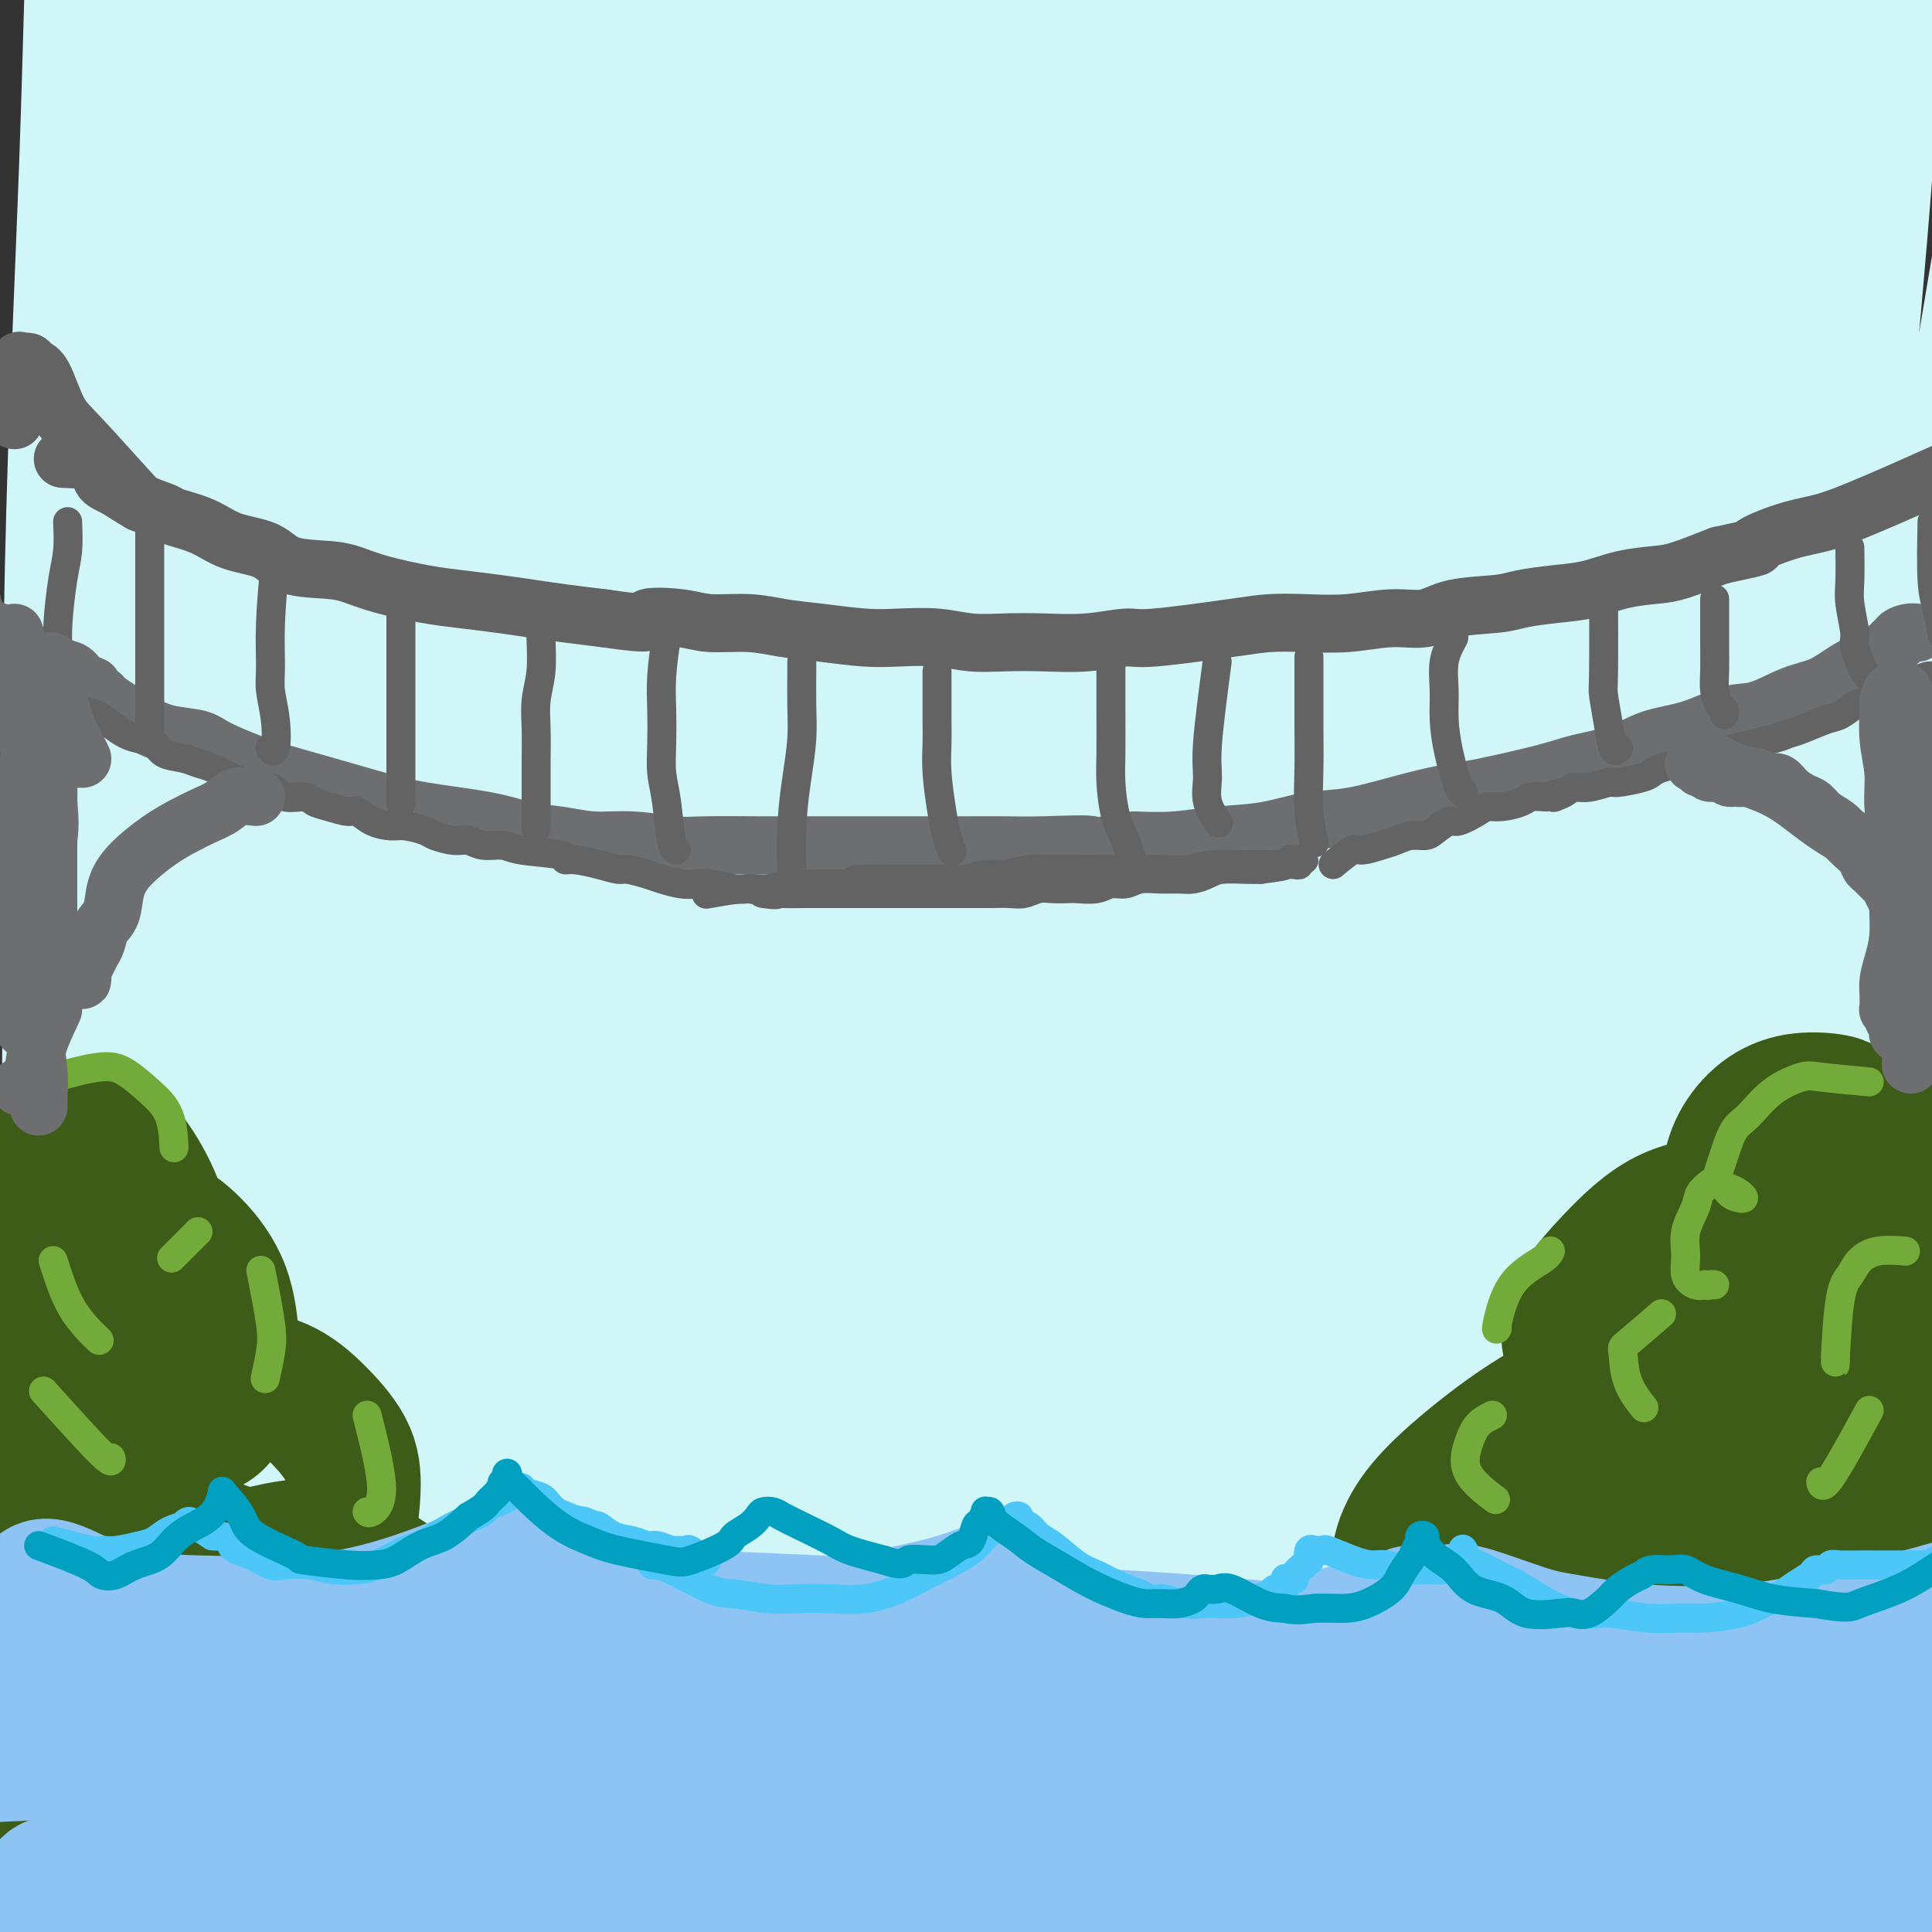 <svg viewBox='0 0 400 400' version='1.1' xmlns='http://www.w3.org/2000/svg' xmlns:xlink='http://www.w3.org/1999/xlink'><rect x="0" y="0" width="400" height="400" fill="#333333" stroke="none"/><g fill='none' stroke='rgb(208,246,247)' stroke-width='28' stroke-linecap='round' stroke-linejoin='round'><path d='M365,45c-2.205,1.555 -4.409,3.110 -7,16c-2.591,12.890 -5.568,37.114 -7,54c-1.432,16.886 -1.318,26.434 -2,46c-0.682,19.566 -2.161,49.152 -3,76c-0.839,26.848 -1.037,50.959 -1,79c0.037,28.041 0.310,60.013 1,77c0.690,16.987 1.796,18.989 3,20c1.204,1.011 2.507,1.030 4,-10c1.493,-11.030 3.176,-33.110 4,-63c0.824,-29.890 0.788,-67.592 1,-106c0.212,-38.408 0.673,-77.523 2,-115c1.327,-37.477 3.519,-73.315 7,-101c3.481,-27.685 8.252,-47.215 12,-59c3.748,-11.785 6.475,-15.825 8,-17c1.525,-1.175 1.848,0.515 2,13c0.152,12.485 0.133,35.765 -2,68c-2.133,32.235 -6.379,73.425 -10,113c-3.621,39.575 -6.618,77.534 -9,115c-2.382,37.466 -4.150,74.438 -5,105c-0.850,30.562 -0.784,54.715 -1,69c-0.216,14.285 -0.715,18.704 -1,21c-0.285,2.296 -0.354,2.470 2,-21c2.354,-23.470 7.133,-70.585 12,-113c4.867,-42.415 9.824,-80.130 16,-120c6.176,-39.870 13.572,-81.893 20,-120c6.428,-38.107 11.888,-72.297 18,-98c6.112,-25.703 12.876,-42.920 16,-53c3.124,-10.080 2.607,-13.023 2,-8c-0.607,5.023 -1.303,18.011 -2,31'/><path d='M445,-56c-1.839,12.206 -5.436,27.222 -11,68c-5.564,40.778 -13.096,107.319 -19,158c-5.904,50.681 -10.179,85.501 -15,132c-4.821,46.499 -10.187,104.677 -13,135c-2.813,30.323 -3.073,32.793 -4,38c-0.927,5.207 -2.523,13.152 -4,8c-1.477,-5.152 -2.836,-23.401 -4,-49c-1.164,-25.599 -2.133,-58.548 -3,-110c-0.867,-51.452 -1.632,-121.407 0,-179c1.632,-57.593 5.661,-102.823 9,-135c3.339,-32.177 5.987,-51.301 10,-72c4.013,-20.699 9.391,-42.974 12,-51c2.609,-8.026 2.447,-1.804 -1,18c-3.447,19.804 -10.181,53.191 -17,96c-6.819,42.809 -13.722,95.041 -20,147c-6.278,51.959 -11.930,103.647 -16,152c-4.070,48.353 -6.556,93.372 -8,129c-1.444,35.628 -1.844,61.865 -2,72c-0.156,10.135 -0.067,4.168 0,-5c0.067,-9.168 0.114,-21.539 0,-56c-0.114,-34.461 -0.387,-91.014 0,-144c0.387,-52.986 1.435,-102.405 7,-166c5.565,-63.595 15.646,-141.366 22,-183c6.354,-41.634 8.980,-47.132 12,-57c3.020,-9.868 6.434,-24.106 6,-19c-0.434,5.106 -4.716,29.556 -11,65c-6.284,35.444 -14.571,81.881 -22,134c-7.429,52.119 -14.002,109.918 -18,151c-3.998,41.082 -5.423,65.445 -7,107c-1.577,41.555 -3.308,100.301 -4,128c-0.692,27.699 -0.346,24.349 0,21'/><path d='M324,477c-1.645,34.733 -0.258,-6.434 0,-47c0.258,-40.566 -0.615,-80.532 0,-131c0.615,-50.468 2.717,-111.440 7,-171c4.283,-59.560 10.749,-117.709 18,-165c7.251,-47.291 15.289,-83.723 20,-103c4.711,-19.277 6.095,-21.398 6,-18c-0.095,3.398 -1.671,12.316 -8,42c-6.329,29.684 -17.412,80.134 -27,134c-9.588,53.866 -17.681,111.148 -24,166c-6.319,54.852 -10.864,107.274 -14,161c-3.136,53.726 -4.864,108.754 -6,138c-1.136,29.246 -1.681,32.709 -2,19c-0.319,-13.709 -0.414,-44.590 -1,-75c-0.586,-30.410 -1.665,-60.350 -1,-107c0.665,-46.650 3.074,-110.011 8,-169c4.926,-58.989 12.369,-113.607 20,-157c7.631,-43.393 15.451,-75.561 20,-93c4.549,-17.439 5.828,-20.150 4,-11c-1.828,9.150 -6.761,30.162 -14,68c-7.239,37.838 -16.783,92.504 -25,149c-8.217,56.496 -15.106,114.822 -20,170c-4.894,55.178 -7.793,107.206 -9,152c-1.207,44.794 -0.721,82.352 -1,94c-0.279,11.648 -1.322,-2.615 -2,-13c-0.678,-10.385 -0.990,-16.893 -2,-67c-1.010,-50.107 -2.716,-143.814 1,-220c3.716,-76.186 12.855,-134.851 21,-178c8.145,-43.149 15.297,-70.782 22,-94c6.703,-23.218 12.959,-42.020 14,-44c1.041,-1.980 -3.131,12.863 -11,45c-7.869,32.137 -19.434,81.569 -31,131'/><path d='M287,83c-11.754,56.994 -20.138,111.479 -26,160c-5.862,48.521 -9.201,91.080 -11,134c-1.799,42.920 -2.059,86.203 -2,112c0.059,25.797 0.438,34.108 1,31c0.562,-3.108 1.308,-17.634 2,-51c0.692,-33.366 1.332,-85.573 2,-144c0.668,-58.427 1.366,-123.075 7,-188c5.634,-64.925 16.206,-130.129 26,-178c9.794,-47.871 18.812,-78.410 22,-84c3.188,-5.590 0.547,13.771 -2,22c-2.547,8.229 -4.998,5.328 -18,81c-13.002,75.672 -36.554,229.917 -48,315c-11.446,85.083 -10.787,101.004 -11,129c-0.213,27.996 -1.299,68.066 -2,93c-0.701,24.934 -1.018,34.731 -1,41c0.018,6.269 0.369,9.008 -1,-21c-1.369,-30.008 -4.460,-92.764 -7,-157c-2.540,-64.236 -4.530,-129.952 -1,-199c3.530,-69.048 12.582,-141.427 22,-195c9.418,-53.573 19.204,-88.341 25,-106c5.796,-17.659 7.603,-18.209 5,-8c-2.603,10.209 -9.615,31.179 -21,72c-11.385,40.821 -27.144,101.495 -40,162c-12.856,60.505 -22.808,120.842 -30,178c-7.192,57.158 -11.624,111.139 -13,154c-1.376,42.861 0.303,74.603 1,92c0.697,17.397 0.413,20.449 0,-4c-0.413,-24.449 -0.956,-76.399 -2,-133c-1.044,-56.601 -2.589,-117.854 -1,-180c1.589,-62.146 6.311,-125.185 13,-173c6.689,-47.815 15.344,-80.408 24,-113'/><path d='M200,-75c6.210,-24.907 9.737,-30.675 13,-29c3.263,1.675 6.264,10.791 1,43c-5.264,32.209 -18.791,87.510 -30,146c-11.209,58.490 -20.098,120.167 -26,183c-5.902,62.833 -8.816,126.820 -9,175c-0.184,48.180 2.362,80.553 6,104c3.638,23.447 8.369,37.967 11,33c2.631,-4.967 3.163,-29.421 3,-74c-0.163,-44.579 -1.021,-109.284 -1,-177c0.021,-67.716 0.921,-138.444 7,-204c6.079,-65.556 17.337,-125.940 31,-172c13.663,-46.060 29.729,-77.797 37,-78c7.271,-0.203 5.746,31.128 1,64c-4.746,32.872 -12.711,67.285 -22,119c-9.289,51.715 -19.900,120.731 -27,188c-7.100,67.269 -10.690,132.791 -11,189c-0.310,56.209 2.660,103.106 6,133c3.340,29.894 7.049,42.785 10,40c2.951,-2.785 5.145,-21.245 4,-43c-1.145,-21.755 -5.630,-46.803 -2,-153c3.630,-106.197 15.373,-293.542 18,-362c2.627,-68.458 -3.864,-18.028 8,-46c11.864,-27.972 42.083,-134.345 54,-160c11.917,-25.655 5.531,29.408 -1,70c-6.531,40.592 -13.209,66.713 -22,115c-8.791,48.287 -19.695,118.740 -27,187c-7.305,68.260 -11.009,134.327 -12,189c-0.991,54.673 0.733,97.950 3,124c2.267,26.050 5.076,34.871 7,29c1.924,-5.871 2.962,-26.436 4,-47'/><path d='M234,511c0.097,-41.459 -1.662,-121.605 -2,-192c-0.338,-70.395 0.743,-131.038 6,-194c5.257,-62.962 14.690,-128.243 24,-174c9.310,-45.757 18.496,-71.989 24,-86c5.504,-14.011 7.326,-15.800 6,-5c-1.326,10.800 -5.800,34.190 -14,76c-8.200,41.810 -20.126,102.039 -30,164c-9.874,61.961 -17.697,125.654 -23,180c-5.303,54.346 -8.085,99.345 -9,146c-0.915,46.655 0.039,94.964 1,118c0.961,23.036 1.929,20.798 3,7c1.071,-13.798 2.244,-39.156 2,-100c-0.244,-60.844 -1.905,-157.174 -2,-222c-0.095,-64.826 1.376,-98.147 7,-151c5.624,-52.853 15.401,-125.239 23,-168c7.599,-42.761 13.020,-55.899 17,-66c3.980,-10.101 6.520,-17.165 1,-1c-5.520,16.165 -19.099,55.560 -32,106c-12.901,50.440 -25.125,111.927 -36,176c-10.875,64.073 -20.402,130.733 -26,194c-5.598,63.267 -7.266,123.140 -7,169c0.266,45.860 2.468,77.706 4,96c1.532,18.294 2.396,23.035 3,12c0.604,-11.035 0.950,-37.846 -1,-77c-1.950,-39.154 -6.196,-90.650 -8,-168c-1.804,-77.350 -1.167,-180.553 4,-258c5.167,-77.447 14.862,-129.139 22,-163c7.138,-33.861 11.717,-49.891 16,-61c4.283,-11.109 8.268,-17.299 6,-3c-2.268,14.299 -10.791,49.085 -20,98c-9.209,48.915 -19.105,111.957 -29,175'/><path d='M164,139c-11.616,76.687 -16.156,131.903 -19,190c-2.844,58.097 -3.992,119.073 -3,164c0.992,44.927 4.122,73.806 6,90c1.878,16.194 2.502,19.705 3,9c0.498,-10.705 0.869,-35.625 -1,-79c-1.869,-43.375 -5.978,-105.203 -8,-170c-2.022,-64.797 -1.957,-132.562 3,-199c4.957,-66.438 14.807,-131.549 25,-183c10.193,-51.451 20.729,-89.242 28,-109c7.271,-19.758 11.278,-21.484 12,-18c0.722,3.484 -1.840,12.179 -9,37c-7.160,24.821 -18.918,65.768 -34,150c-15.082,84.232 -33.490,211.750 -42,288c-8.510,76.250 -7.123,101.233 -7,133c0.123,31.767 -1.018,70.316 0,99c1.018,28.684 4.194,47.501 6,59c1.806,11.499 2.242,15.680 1,-17c-1.242,-32.680 -4.164,-102.222 -7,-166c-2.836,-63.778 -5.588,-121.794 -5,-185c0.588,-63.206 4.515,-131.604 12,-191c7.485,-59.396 18.529,-109.791 27,-141c8.471,-31.209 14.369,-43.231 18,-48c3.631,-4.769 4.995,-2.285 1,23c-3.995,25.285 -13.349,73.370 -23,129c-9.651,55.630 -19.597,118.804 -28,181c-8.403,62.196 -15.261,123.413 -19,182c-3.739,58.587 -4.358,114.544 -4,155c0.358,40.456 1.694,65.411 3,75c1.306,9.589 2.582,3.812 3,-10c0.418,-13.812 -0.024,-35.661 -1,-79c-0.976,-43.339 -2.488,-108.170 -4,-173'/><path d='M98,335c0.576,-87.539 4.517,-180.386 12,-250c7.483,-69.614 18.508,-115.996 28,-148c9.492,-32.004 17.451,-49.632 22,-57c4.549,-7.368 5.688,-4.478 2,18c-3.688,22.478 -12.202,64.543 -22,116c-9.798,51.457 -20.881,112.304 -30,174c-9.119,61.696 -16.276,124.239 -20,184c-3.724,59.761 -4.015,116.739 -3,155c1.015,38.261 3.335,57.805 5,70c1.665,12.195 2.673,17.040 3,0c0.327,-17.040 -0.028,-55.967 -1,-107c-0.972,-51.033 -2.563,-114.173 -2,-181c0.563,-66.827 3.278,-137.341 10,-202c6.722,-64.659 17.450,-123.464 29,-168c11.550,-44.536 23.921,-74.804 30,-83c6.079,-8.196 5.866,5.681 1,31c-4.866,25.319 -14.384,62.080 -22,95c-7.616,32.920 -13.330,61.998 -23,124c-9.670,62.002 -23.297,156.928 -30,228c-6.703,71.072 -6.482,118.289 -6,153c0.482,34.711 1.225,56.916 2,72c0.775,15.084 1.583,23.046 2,16c0.417,-7.046 0.445,-29.099 -1,-70c-1.445,-40.901 -4.361,-100.651 -5,-162c-0.639,-61.349 1.001,-124.296 5,-185c3.999,-60.704 10.359,-119.163 18,-163c7.641,-43.837 16.564,-73.050 21,-84c4.436,-10.950 4.385,-3.636 4,3c-0.385,6.636 -1.104,12.594 -10,57c-8.896,44.406 -25.970,127.259 -36,193c-10.030,65.741 -13.015,114.371 -16,163'/><path d='M65,327c-3.244,42.866 -3.355,68.532 -3,102c0.355,33.468 1.177,74.738 2,97c0.823,22.262 1.647,25.517 2,15c0.353,-10.517 0.235,-34.805 -1,-75c-1.235,-40.195 -3.589,-96.298 -3,-157c0.589,-60.702 4.119,-126.004 7,-174c2.881,-47.996 5.112,-78.685 12,-117c6.888,-38.315 18.432,-84.254 24,-104c5.568,-19.746 5.159,-13.297 4,2c-1.159,15.297 -3.069,39.442 -9,79c-5.931,39.558 -15.883,94.529 -23,150c-7.117,55.471 -11.400,111.441 -14,165c-2.600,53.559 -3.516,104.708 -4,148c-0.484,43.292 -0.537,78.726 0,95c0.537,16.274 1.663,13.387 1,1c-0.663,-12.387 -3.116,-34.274 -6,-90c-2.884,-55.726 -6.199,-145.289 -7,-204c-0.801,-58.711 0.911,-86.568 5,-129c4.089,-42.432 10.553,-99.438 16,-135c5.447,-35.562 9.876,-49.681 13,-57c3.124,-7.319 4.941,-7.840 3,7c-1.941,14.840 -7.641,45.039 -14,87c-6.359,41.961 -13.379,95.682 -19,147c-5.621,51.318 -9.845,100.231 -12,159c-2.155,58.769 -2.241,127.393 -2,163c0.241,35.607 0.808,38.195 1,43c0.192,4.805 0.010,11.826 -1,5c-1.010,-6.826 -2.848,-27.500 -5,-61c-2.152,-33.500 -4.618,-79.827 -6,-147c-1.382,-67.173 -1.681,-155.192 0,-216c1.681,-60.808 5.340,-94.404 9,-128'/><path d='M35,-2c3.696,-31.341 8.435,-45.694 11,-55c2.565,-9.306 2.957,-13.566 2,-1c-0.957,12.566 -3.262,41.957 -7,79c-3.738,37.043 -8.909,81.737 -12,129c-3.091,47.263 -4.102,97.095 -5,143c-0.898,45.905 -1.682,87.884 -2,120c-0.318,32.116 -0.170,54.371 0,66c0.170,11.629 0.361,12.633 0,10c-0.361,-2.633 -1.274,-8.903 -2,-33c-0.726,-24.097 -1.264,-66.020 -2,-112c-0.736,-45.980 -1.668,-96.015 -1,-144c0.668,-47.985 2.938,-93.919 6,-133c3.062,-39.081 6.917,-71.308 11,-92c4.083,-20.692 8.395,-29.849 11,-36c2.605,-6.151 3.504,-9.298 2,7c-1.504,16.298 -5.412,52.040 -9,92c-3.588,39.960 -6.856,84.138 -9,115c-2.144,30.862 -3.166,48.408 -4,86c-0.834,37.592 -1.482,95.231 -2,129c-0.518,33.769 -0.907,43.669 -1,48c-0.093,4.331 0.112,3.094 0,5c-0.112,1.906 -0.539,6.957 -2,-14c-1.461,-20.957 -3.956,-67.921 -5,-111c-1.044,-43.079 -0.638,-82.273 0,-121c0.638,-38.727 1.508,-76.985 3,-110c1.492,-33.015 3.606,-60.785 5,-79c1.394,-18.215 2.067,-26.875 3,-32c0.933,-5.125 2.126,-6.714 3,3c0.874,9.714 1.428,30.731 1,48c-0.428,17.269 -1.836,30.791 -3,59c-1.164,28.209 -2.082,71.104 -3,114'/><path d='M24,178c-0.860,40.476 -0.010,55.165 0,70c0.010,14.835 -0.820,29.817 -1,37c-0.180,7.183 0.292,6.569 0,6c-0.292,-0.569 -1.347,-1.092 -2,-6c-0.653,-4.908 -0.905,-14.200 -1,-45c-0.095,-30.800 -0.034,-83.106 0,-120c0.034,-36.894 0.041,-58.374 1,-80c0.959,-21.626 2.871,-43.397 4,-57c1.129,-13.603 1.477,-19.038 2,-21c0.523,-1.962 1.223,-0.450 2,2c0.777,2.450 1.632,5.838 2,19c0.368,13.162 0.250,36.097 -1,59c-1.250,22.903 -3.632,45.773 -5,77c-1.368,31.227 -1.722,70.809 -2,93c-0.278,22.191 -0.480,26.990 -1,34c-0.520,7.010 -1.359,16.232 -2,20c-0.641,3.768 -1.084,2.083 -2,-6c-0.916,-8.083 -2.303,-22.562 -3,-48c-0.697,-25.438 -0.703,-61.834 0,-94c0.703,-32.166 2.114,-60.101 3,-85c0.886,-24.899 1.246,-46.761 2,-59c0.754,-12.239 1.901,-14.854 3,-17c1.099,-2.146 2.150,-3.823 3,9c0.850,12.823 1.498,40.145 2,51c0.502,10.855 0.858,5.244 1,3c0.142,-2.244 0.071,-1.122 0,0'/></g>
<g fill='none' stroke='rgb(61,92,24)' stroke-width='28' stroke-linecap='round' stroke-linejoin='round'><path d='M397,237c-1.935,-0.446 -3.870,-0.892 -6,-2c-2.130,-1.108 -4.456,-2.879 -6,-4c-1.544,-1.121 -2.308,-1.593 -3,-2c-0.692,-0.407 -1.313,-0.748 -3,-1c-1.687,-0.252 -4.439,-0.415 -7,0c-2.561,0.415 -4.931,1.409 -7,3c-2.069,1.591 -3.837,3.781 -5,6c-1.163,2.219 -1.722,4.469 -2,7c-0.278,2.531 -0.275,5.345 0,7c0.275,1.655 0.824,2.151 2,3c1.176,0.849 2.981,2.052 5,2c2.019,-0.052 4.251,-1.360 5,-2c0.749,-0.640 0.014,-0.612 0,-1c-0.014,-0.388 0.692,-1.193 0,-2c-0.692,-0.807 -2.781,-1.617 -5,-2c-2.219,-0.383 -4.568,-0.338 -8,0c-3.432,0.338 -7.948,0.969 -12,3c-4.052,2.031 -7.640,5.461 -11,9c-3.360,3.539 -6.493,7.186 -8,10c-1.507,2.814 -1.387,4.796 -1,7c0.387,2.204 1.041,4.629 3,7c1.959,2.371 5.223,4.686 8,6c2.777,1.314 5.067,1.627 8,2c2.933,0.373 6.507,0.806 8,0c1.493,-0.806 0.903,-2.851 1,-4c0.097,-1.149 0.882,-1.401 0,-2c-0.882,-0.599 -3.430,-1.546 -7,-2c-3.570,-0.454 -8.163,-0.415 -13,1c-4.837,1.415 -9.919,4.208 -15,7'/><path d='M318,293c-5.234,3.129 -10.819,7.453 -15,11c-4.181,3.547 -6.959,6.318 -9,9c-2.041,2.682 -3.346,5.277 -4,8c-0.654,2.723 -0.657,5.576 1,8c1.657,2.424 4.972,4.419 9,6c4.028,1.581 8.768,2.750 13,3c4.232,0.250 7.957,-0.417 10,-1c2.043,-0.583 2.404,-1.082 3,-2c0.596,-0.918 1.426,-2.255 -1,-3c-2.426,-0.745 -8.109,-0.899 -12,-1c-3.891,-0.101 -5.989,-0.149 -12,2c-6.011,2.149 -15.936,6.496 -23,10c-7.064,3.504 -11.266,6.167 -16,11c-4.734,4.833 -9.999,11.838 -12,15c-2.001,3.162 -0.739,2.482 0,4c0.739,1.518 0.956,5.234 3,8c2.044,2.766 5.914,4.581 11,6c5.086,1.419 11.389,2.440 17,3c5.611,0.560 10.529,0.659 14,0c3.471,-0.659 5.494,-2.075 7,-3c1.506,-0.925 2.494,-1.360 1,-2c-1.494,-0.640 -5.469,-1.486 -9,-2c-3.531,-0.514 -6.619,-0.696 -11,0c-4.381,0.696 -10.055,2.269 -16,5c-5.945,2.731 -12.159,6.619 -15,9c-2.841,2.381 -2.307,3.255 -2,5c0.307,1.745 0.386,4.360 4,6c3.614,1.640 10.763,2.306 16,3c5.237,0.694 8.564,1.418 17,1c8.436,-0.418 21.982,-1.976 33,-4c11.018,-2.024 19.509,-4.512 28,-7'/><path d='M348,401c12.539,-3.207 13.386,-5.723 15,-8c1.614,-2.277 3.996,-4.313 5,-6c1.004,-1.687 0.631,-3.023 -2,-4c-2.631,-0.977 -7.519,-1.593 -14,-1c-6.481,0.593 -14.553,2.395 -21,5c-6.447,2.605 -11.269,6.013 -15,9c-3.731,2.987 -6.373,5.555 -6,9c0.373,3.445 3.759,7.768 7,10c3.241,2.232 6.337,2.372 13,3c6.663,0.628 16.893,1.743 29,0c12.107,-1.743 26.092,-6.344 36,-10c9.908,-3.656 15.739,-6.365 21,-11c5.261,-4.635 9.951,-11.194 12,-14c2.049,-2.806 1.456,-1.857 -1,-3c-2.456,-1.143 -6.775,-4.377 -14,-6c-7.225,-1.623 -17.355,-1.635 -29,-2c-11.645,-0.365 -24.806,-1.084 -37,0c-12.194,1.084 -23.420,3.972 -32,7c-8.580,3.028 -14.514,6.198 -18,9c-3.486,2.802 -4.525,5.238 -5,8c-0.475,2.762 -0.387,5.850 4,8c4.387,2.150 13.074,3.362 24,4c10.926,0.638 24.093,0.702 36,-1c11.907,-1.702 22.555,-5.170 33,-10c10.445,-4.830 20.689,-11.022 26,-16c5.311,-4.978 5.690,-8.741 3,-12c-2.690,-3.259 -8.450,-6.014 -13,-8c-4.550,-1.986 -7.890,-3.202 -20,-4c-12.110,-0.798 -32.991,-1.176 -49,0c-16.009,1.176 -27.145,3.908 -37,7c-9.855,3.092 -18.427,6.546 -27,10'/><path d='M272,374c-6.109,3.373 -7.883,6.806 -9,9c-1.117,2.194 -1.577,3.149 2,5c3.577,1.851 11.190,4.600 21,6c9.810,1.400 21.817,1.452 34,0c12.183,-1.452 24.541,-4.409 36,-8c11.459,-3.591 22.019,-7.817 29,-14c6.981,-6.183 10.383,-14.325 12,-19c1.617,-4.675 1.451,-5.884 -2,-8c-3.451,-2.116 -10.185,-5.139 -19,-7c-8.815,-1.861 -19.710,-2.561 -34,0c-14.290,2.561 -31.973,8.383 -42,12c-10.027,3.617 -12.397,5.029 -16,8c-3.603,2.971 -8.437,7.502 -10,10c-1.563,2.498 0.146,2.962 5,4c4.854,1.038 12.853,2.650 23,3c10.147,0.350 22.440,-0.561 35,-3c12.560,-2.439 25.386,-6.405 37,-11c11.614,-4.595 22.017,-9.819 29,-15c6.983,-5.181 10.547,-10.319 13,-14c2.453,-3.681 3.796,-5.906 2,-8c-1.796,-2.094 -6.732,-4.058 -13,-5c-6.268,-0.942 -13.867,-0.862 -26,1c-12.133,1.862 -28.800,5.505 -39,9c-10.200,3.495 -13.932,6.843 -17,10c-3.068,3.157 -5.471,6.125 -6,8c-0.529,1.875 0.816,2.658 2,4c1.184,1.342 2.207,3.244 10,2c7.793,-1.244 22.357,-5.632 32,-9c9.643,-3.368 14.365,-5.714 21,-10c6.635,-4.286 15.181,-10.510 20,-16c4.819,-5.490 5.909,-10.245 7,-15'/><path d='M409,303c0.344,-3.531 -2.298,-4.860 -7,-6c-4.702,-1.140 -11.466,-2.091 -20,-1c-8.534,1.091 -18.837,4.223 -28,8c-9.163,3.777 -17.184,8.197 -23,12c-5.816,3.803 -9.427,6.989 -11,9c-1.573,2.011 -1.107,2.849 0,4c1.107,1.151 2.854,2.616 8,3c5.146,0.384 13.690,-0.312 23,-3c9.310,-2.688 19.388,-7.366 29,-13c9.612,-5.634 18.760,-12.222 24,-17c5.240,-4.778 6.572,-7.747 4,-10c-2.572,-2.253 -9.050,-3.791 -16,-4c-6.950,-0.209 -14.374,0.912 -19,2c-4.626,1.088 -6.455,2.142 -13,5c-6.545,2.858 -17.808,7.521 -26,12c-8.192,4.479 -13.315,8.775 -16,12c-2.685,3.225 -2.931,5.377 -1,7c1.931,1.623 6.040,2.715 10,4c3.960,1.285 7.773,2.763 18,1c10.227,-1.763 26.870,-6.768 40,-12c13.130,-5.232 22.746,-10.690 30,-17c7.254,-6.310 12.144,-13.473 15,-19c2.856,-5.527 3.678,-9.418 3,-13c-0.678,-3.582 -2.856,-6.856 -10,-9c-7.144,-2.144 -19.255,-3.157 -30,-2c-10.745,1.157 -20.123,4.483 -29,8c-8.877,3.517 -17.254,7.224 -23,11c-5.746,3.776 -8.860,7.620 -10,11c-1.140,3.380 -0.307,6.295 0,8c0.307,1.705 0.088,2.202 5,3c4.912,0.798 14.956,1.899 25,3'/><path d='M361,300c9.115,-0.400 19.403,-2.900 29,-7c9.597,-4.100 18.503,-9.801 25,-15c6.497,-5.199 10.583,-9.898 13,-14c2.417,-4.102 3.163,-7.607 3,-10c-0.163,-2.393 -1.234,-3.672 -7,-4c-5.766,-0.328 -16.225,0.296 -23,2c-6.775,1.704 -9.865,4.488 -15,8c-5.135,3.512 -12.315,7.752 -17,12c-4.685,4.248 -6.875,8.502 -8,12c-1.125,3.498 -1.186,6.239 0,8c1.186,1.761 3.619,2.542 7,4c3.381,1.458 7.712,3.592 16,0c8.288,-3.592 20.534,-12.911 26,-17c5.466,-4.089 4.152,-2.950 4,-5c-0.152,-2.050 0.857,-7.290 1,-10c0.143,-2.710 -0.580,-2.891 -5,-2c-4.420,0.891 -12.536,2.855 -20,7c-7.464,4.145 -14.275,10.470 -17,13c-2.725,2.530 -1.362,1.265 0,0'/><path d='M13,257c-0.121,-6.258 -0.243,-12.517 0,-16c0.243,-3.483 0.849,-4.191 2,-5c1.151,-0.809 2.847,-1.718 4,-2c1.153,-0.282 1.763,0.063 3,1c1.237,0.937 3.102,2.465 5,5c1.898,2.535 3.828,6.076 5,9c1.172,2.924 1.586,5.231 2,7c0.414,1.769 0.829,3.001 0,4c-0.829,0.999 -2.901,1.765 -4,2c-1.099,0.235 -1.224,-0.063 -2,0c-0.776,0.063 -2.201,0.486 -3,0c-0.799,-0.486 -0.971,-1.881 -1,-3c-0.029,-1.119 0.086,-1.962 0,-3c-0.086,-1.038 -0.374,-2.271 0,-3c0.374,-0.729 1.410,-0.953 3,-1c1.590,-0.047 3.734,0.084 6,1c2.266,0.916 4.652,2.616 7,5c2.348,2.384 4.657,5.451 6,9c1.343,3.549 1.720,7.578 2,11c0.280,3.422 0.464,6.237 0,9c-0.464,2.763 -1.574,5.475 -3,7c-1.426,1.525 -3.167,1.862 -5,2c-1.833,0.138 -3.759,0.078 -5,0c-1.241,-0.078 -1.796,-0.175 -2,-1c-0.204,-0.825 -0.058,-2.379 1,-4c1.058,-1.621 3.029,-3.311 5,-5'/><path d='M39,286c2.310,-1.051 5.587,-1.178 9,-1c3.413,0.178 6.964,0.663 10,2c3.036,1.337 5.558,3.528 8,6c2.442,2.472 4.804,5.226 6,8c1.196,2.774 1.225,5.567 1,9c-0.225,3.433 -0.703,7.506 -3,11c-2.297,3.494 -6.414,6.409 -9,8c-2.586,1.591 -3.642,1.858 -5,2c-1.358,0.142 -3.020,0.157 -4,0c-0.980,-0.157 -1.279,-0.488 -2,-2c-0.721,-1.512 -1.862,-4.206 1,-6c2.862,-1.794 9.729,-2.690 13,-3c3.271,-0.310 2.946,-0.035 5,1c2.054,1.035 6.489,2.831 10,5c3.511,2.169 6.100,4.710 8,8c1.900,3.290 3.110,7.328 4,11c0.890,3.672 1.460,6.976 1,10c-0.460,3.024 -1.951,5.766 -4,8c-2.049,2.234 -4.658,3.958 -7,5c-2.342,1.042 -4.418,1.400 -7,2c-2.582,0.600 -5.671,1.441 -8,2c-2.329,0.559 -3.899,0.837 -5,1c-1.101,0.163 -1.735,0.210 -2,1c-0.265,0.790 -0.163,2.322 0,4c0.163,1.678 0.385,3.500 1,5c0.615,1.500 1.622,2.677 3,4c1.378,1.323 3.126,2.791 4,4c0.874,1.209 0.873,2.159 1,3c0.127,0.841 0.380,1.573 -1,2c-1.380,0.427 -4.394,0.551 -8,1c-3.606,0.449 -7.803,1.225 -12,2'/><path d='M47,399c-5.940,0.952 -10.290,0.833 -14,1c-3.710,0.167 -6.780,0.619 -9,1c-2.220,0.381 -3.588,0.689 -4,1c-0.412,0.311 0.134,0.625 0,1c-0.134,0.375 -0.948,0.813 1,1c1.948,0.187 6.656,0.125 13,-1c6.344,-1.125 14.323,-3.313 22,-6c7.677,-2.687 15.051,-5.874 20,-9c4.949,-3.126 7.472,-6.192 9,-10c1.528,-3.808 2.059,-8.356 0,-11c-2.059,-2.644 -6.709,-3.382 -13,-4c-6.291,-0.618 -14.224,-1.116 -20,-1c-5.776,0.116 -9.397,0.846 -15,3c-5.603,2.154 -13.189,5.731 -17,10c-3.811,4.269 -3.848,9.229 -4,11c-0.152,1.771 -0.420,0.354 0,1c0.420,0.646 1.529,3.356 5,5c3.471,1.644 9.305,2.224 16,1c6.695,-1.224 14.253,-4.252 21,-8c6.747,-3.748 12.684,-8.217 16,-13c3.316,-4.783 4.012,-9.879 4,-14c-0.012,-4.121 -0.731,-7.267 -4,-10c-3.269,-2.733 -9.088,-5.053 -15,-6c-5.912,-0.947 -11.917,-0.520 -18,1c-6.083,1.520 -12.244,4.132 -16,7c-3.756,2.868 -5.109,5.993 -6,10c-0.891,4.007 -1.322,8.897 -1,12c0.322,3.103 1.396,4.419 3,6c1.604,1.581 3.740,3.426 8,3c4.260,-0.426 10.646,-3.122 16,-7c5.354,-3.878 9.677,-8.939 14,-14'/><path d='M59,360c3.470,-5.073 5.146,-10.756 5,-16c-0.146,-5.244 -2.112,-10.049 -5,-14c-2.888,-3.951 -6.696,-7.046 -12,-9c-5.304,-1.954 -12.102,-2.766 -17,-3c-4.898,-0.234 -7.896,0.110 -10,2c-2.104,1.890 -3.315,5.325 -5,9c-1.685,3.675 -3.844,7.588 -4,11c-0.156,3.412 1.693,6.322 3,8c1.307,1.678 2.074,2.123 3,3c0.926,0.877 2.011,2.184 4,2c1.989,-0.184 4.882,-1.860 8,-7c3.118,-5.140 6.462,-13.746 8,-19c1.538,-5.254 1.270,-7.158 0,-12c-1.270,-4.842 -3.541,-12.623 -6,-18c-2.459,-5.377 -5.105,-8.351 -7,-11c-1.895,-2.649 -3.039,-4.974 -4,-6c-0.961,-1.026 -1.737,-0.752 -2,0c-0.263,0.752 -0.011,1.983 0,3c0.011,1.017 -0.219,1.822 0,4c0.219,2.178 0.888,5.730 2,8c1.112,2.270 2.668,3.259 5,4c2.332,0.741 5.440,1.235 8,0c2.560,-1.235 4.574,-4.198 6,-8c1.426,-3.802 2.266,-8.444 2,-13c-0.266,-4.556 -1.636,-9.028 -4,-13c-2.364,-3.972 -5.720,-7.446 -9,-11c-3.280,-3.554 -6.484,-7.190 -9,-9c-2.516,-1.810 -4.345,-1.794 -6,-2c-1.655,-0.206 -3.138,-0.632 -4,0c-0.862,0.632 -1.103,2.324 -1,4c0.103,1.676 0.552,3.338 1,5'/><path d='M9,252c-0.004,2.247 -0.015,3.365 1,4c1.015,0.635 3.055,0.789 4,1c0.945,0.211 0.796,0.481 1,0c0.204,-0.481 0.762,-1.711 1,-3c0.238,-1.289 0.155,-2.637 0,-4c-0.155,-1.363 -0.381,-2.740 -1,-4c-0.619,-1.260 -1.629,-2.404 -4,-3c-2.371,-0.596 -6.101,-0.645 -8,-1c-1.899,-0.355 -1.966,-1.015 -3,0c-1.034,1.015 -3.034,3.704 -4,6c-0.966,2.296 -0.899,4.200 0,10c0.899,5.800 2.628,15.497 3,19c0.372,3.503 -0.615,0.811 1,3c1.615,2.189 5.831,9.259 10,15c4.169,5.741 8.293,10.152 10,12c1.707,1.848 0.999,1.134 1,1c0.001,-0.134 0.711,0.312 1,0c0.289,-0.312 0.155,-1.383 0,-3c-0.155,-1.617 -0.333,-3.780 -1,-5c-0.667,-1.220 -1.824,-1.498 -4,-2c-2.176,-0.502 -5.372,-1.227 -9,1c-3.628,2.227 -7.687,7.408 -10,11c-2.313,3.592 -2.881,5.595 -3,9c-0.119,3.405 0.210,8.213 0,12c-0.210,3.787 -0.960,6.555 1,11c1.960,4.445 6.631,10.567 10,14c3.369,3.433 5.436,4.177 8,5c2.564,0.823 5.625,1.726 7,2c1.375,0.274 1.062,-0.080 1,-1c-0.062,-0.920 0.125,-2.406 0,-4c-0.125,-1.594 -0.563,-3.297 -1,-5'/><path d='M21,353c-0.171,-2.021 -0.600,-2.074 -2,-2c-1.400,0.074 -3.773,0.274 -7,2c-3.227,1.726 -7.310,4.979 -10,8c-2.690,3.021 -3.989,5.810 -5,9c-1.011,3.190 -1.736,6.780 -2,10c-0.264,3.220 -0.068,6.071 1,9c1.068,2.929 3.008,5.936 6,8c2.992,2.064 7.035,3.185 10,4c2.965,0.815 4.852,1.322 6,1c1.148,-0.322 1.558,-1.475 2,-2c0.442,-0.525 0.918,-0.423 0,-3c-0.918,-2.577 -3.230,-7.833 -4,-10c-0.770,-2.167 0.001,-1.245 -1,-1c-1.001,0.245 -3.774,-0.187 -7,0c-3.226,0.187 -6.906,0.992 -9,3c-2.094,2.008 -2.603,5.219 -3,8c-0.397,2.781 -0.684,5.133 0,11c0.684,5.867 2.338,15.248 3,19c0.662,3.752 0.331,1.876 0,0'/></g>
<g fill='none' stroke='rgb(141,196,244)' stroke-width='28' stroke-linecap='round' stroke-linejoin='round'><path d='M8,329c0.692,-0.508 1.383,-1.015 4,0c2.617,1.015 7.158,3.553 12,5c4.842,1.447 9.985,1.803 16,2c6.015,0.197 12.903,0.235 19,0c6.097,-0.235 11.404,-0.742 17,-2c5.596,-1.258 11.481,-3.268 16,-5c4.519,-1.732 7.671,-3.188 10,-4c2.329,-0.812 3.835,-0.980 5,-1c1.165,-0.020 1.989,0.110 3,0c1.011,-0.110 2.208,-0.458 3,0c0.792,0.458 1.177,1.723 3,3c1.823,1.277 5.083,2.568 9,4c3.917,1.432 8.490,3.006 13,4c4.510,0.994 8.957,1.408 14,2c5.043,0.592 10.680,1.364 16,1c5.320,-0.364 10.321,-1.862 15,-3c4.679,-1.138 9.035,-1.914 13,-3c3.965,-1.086 7.540,-2.480 9,-3c1.460,-0.520 0.804,-0.165 1,0c0.196,0.165 1.243,0.141 2,0c0.757,-0.141 1.224,-0.399 2,0c0.776,0.399 1.860,1.454 4,3c2.140,1.546 5.335,3.582 9,5c3.665,1.418 7.800,2.217 12,3c4.200,0.783 8.466,1.550 13,2c4.534,0.450 9.336,0.583 14,0c4.664,-0.583 9.190,-1.881 13,-3c3.810,-1.119 6.905,-2.060 10,-3'/><path d='M285,336c7.126,-1.377 6.442,-1.819 7,-2c0.558,-0.181 2.358,-0.099 4,0c1.642,0.099 3.127,0.216 4,0c0.873,-0.216 1.135,-0.763 4,0c2.865,0.763 8.334,2.837 12,4c3.666,1.163 5.530,1.414 9,2c3.470,0.586 8.545,1.507 15,2c6.455,0.493 14.290,0.559 21,0c6.710,-0.559 12.296,-1.744 18,-3c5.704,-1.256 11.528,-2.585 17,-4c5.472,-1.415 10.594,-2.917 14,-4c3.406,-1.083 5.096,-1.748 7,-2c1.904,-0.252 4.024,-0.092 5,0c0.976,0.092 0.810,0.114 1,0c0.190,-0.114 0.737,-0.364 1,0c0.263,0.364 0.243,1.343 1,3c0.757,1.657 2.290,3.990 3,6c0.710,2.010 0.598,3.695 1,5c0.402,1.305 1.320,2.230 0,5c-1.320,2.770 -4.876,7.385 -9,10c-4.124,2.615 -8.814,3.230 -15,5c-6.186,1.770 -13.866,4.694 -30,7c-16.134,2.306 -40.722,3.992 -55,5c-14.278,1.008 -18.244,1.336 -35,1c-16.756,-0.336 -46.300,-1.336 -63,-2c-16.700,-0.664 -20.555,-0.991 -35,-2c-14.445,-1.009 -39.481,-2.698 -57,-4c-17.519,-1.302 -27.520,-2.215 -39,-3c-11.480,-0.785 -24.437,-1.442 -36,-2c-11.563,-0.558 -21.732,-1.017 -30,-1c-8.268,0.017 -14.634,0.508 -21,1'/><path d='M4,363c-11.489,0.444 -14.711,1.556 -16,2c-1.289,0.444 -0.644,0.222 0,0'/><path d='M335,353c1.069,0.405 2.138,0.811 0,0c-2.138,-0.811 -7.485,-2.837 -20,-5c-12.515,-2.163 -32.200,-4.462 -47,-6c-14.800,-1.538 -24.716,-2.316 -37,-3c-12.284,-0.684 -26.938,-1.276 -42,-2c-15.062,-0.724 -30.534,-1.581 -45,-2c-14.466,-0.419 -27.926,-0.400 -41,0c-13.074,0.400 -25.761,1.183 -39,2c-13.239,0.817 -27.031,1.669 -34,2c-6.969,0.331 -7.115,0.139 -9,0c-1.885,-0.139 -5.510,-0.227 -8,0c-2.490,0.227 -3.847,0.767 -4,1c-0.153,0.233 0.896,0.157 1,0c0.104,-0.157 -0.737,-0.397 0,0c0.737,0.397 3.050,1.431 5,3c1.950,1.569 3.535,3.675 8,5c4.465,1.325 11.809,1.870 21,3c9.191,1.130 20.230,2.846 33,4c12.770,1.154 27.273,1.747 43,2c15.727,0.253 32.680,0.165 50,0c17.320,-0.165 35.007,-0.407 53,-1c17.993,-0.593 36.293,-1.536 54,-2c17.707,-0.464 34.822,-0.450 49,0c14.178,0.450 25.417,1.336 35,2c9.583,0.664 17.508,1.107 23,2c5.492,0.893 8.552,2.237 6,3c-2.552,0.763 -10.715,0.947 -18,1c-7.285,0.053 -13.692,-0.024 -27,0c-13.308,0.024 -33.517,0.150 -49,0c-15.483,-0.150 -26.242,-0.575 -37,-1'/><path d='M259,361c-30.971,-0.631 -42.898,-2.207 -57,-3c-14.102,-0.793 -30.380,-0.802 -45,-1c-14.620,-0.198 -27.582,-0.586 -40,-1c-12.418,-0.414 -24.293,-0.854 -35,-1c-10.707,-0.146 -20.245,0.003 -29,0c-8.755,-0.003 -16.727,-0.156 -22,0c-5.273,0.156 -7.846,0.623 -10,1c-2.154,0.377 -3.887,0.665 -5,1c-1.113,0.335 -1.604,0.718 -2,1c-0.396,0.282 -0.696,0.463 -1,1c-0.304,0.537 -0.611,1.431 1,3c1.611,1.569 5.142,3.815 6,5c0.858,1.185 -0.955,1.311 5,3c5.955,1.689 19.679,4.943 32,7c12.321,2.057 23.238,2.917 37,4c13.762,1.083 30.367,2.387 45,3c14.633,0.613 27.292,0.534 49,1c21.708,0.466 52.464,1.477 67,2c14.536,0.523 12.851,0.560 19,1c6.149,0.440 20.132,1.284 30,2c9.868,0.716 15.620,1.302 20,2c4.380,0.698 7.389,1.506 9,2c1.611,0.494 1.823,0.675 2,1c0.177,0.325 0.318,0.796 0,1c-0.318,0.204 -1.096,0.141 -4,0c-2.904,-0.141 -7.933,-0.361 -15,0c-7.067,0.361 -16.173,1.303 -26,1c-9.827,-0.303 -20.377,-1.851 -29,-3c-8.623,-1.149 -15.321,-1.900 -26,-3c-10.679,-1.100 -25.340,-2.550 -40,-4'/><path d='M195,387c-21.188,-1.771 -26.658,-1.199 -36,-1c-9.342,0.199 -22.556,0.025 -34,0c-11.444,-0.025 -21.117,0.099 -31,0c-9.883,-0.099 -19.976,-0.420 -28,0c-8.024,0.420 -13.977,1.580 -19,2c-5.023,0.420 -9.115,0.099 -12,0c-2.885,-0.099 -4.565,0.025 -6,0c-1.435,-0.025 -2.627,-0.199 -3,0c-0.373,0.199 0.072,0.771 0,1c-0.072,0.229 -0.660,0.114 -1,0c-0.340,-0.114 -0.431,-0.228 -1,0c-0.569,0.228 -1.617,0.797 -3,1c-1.383,0.203 -3.103,0.040 -4,0c-0.897,-0.040 -0.973,0.042 -2,0c-1.027,-0.042 -3.007,-0.207 -4,0c-0.993,0.207 -0.999,0.788 -1,1c-0.001,0.212 0.002,0.056 0,0c-0.002,-0.056 -0.008,-0.012 0,0c0.008,0.012 0.029,-0.008 0,0c-0.029,0.008 -0.109,0.044 0,0c0.109,-0.044 0.408,-0.168 1,0c0.592,0.168 1.479,0.627 3,1c1.521,0.373 3.676,0.659 6,1c2.324,0.341 4.817,0.736 15,1c10.183,0.264 28.056,0.396 40,0c11.944,-0.396 17.957,-1.322 28,-2c10.043,-0.678 24.115,-1.110 37,-2c12.885,-0.890 24.585,-2.240 40,-3c15.415,-0.760 34.547,-0.932 48,-1c13.453,-0.068 21.226,-0.034 29,0'/><path d='M257,386c36.043,-0.198 35.149,3.308 41,5c5.851,1.692 18.445,1.572 29,2c10.555,0.428 19.069,1.406 27,2c7.931,0.594 15.278,0.804 22,1c6.722,0.196 12.819,0.378 18,1c5.181,0.622 9.446,1.683 13,2c3.554,0.317 6.398,-0.111 9,0c2.602,0.111 4.962,0.762 7,1c2.038,0.238 3.755,0.065 5,0c1.245,-0.065 2.018,-0.022 3,0c0.982,0.022 2.173,0.023 3,0c0.827,-0.023 1.291,-0.070 2,0c0.709,0.070 1.663,0.256 1,0c-0.663,-0.256 -2.945,-0.954 -5,-2c-2.055,-1.046 -3.885,-2.441 -13,-5c-9.115,-2.559 -25.517,-6.283 -33,-8c-7.483,-1.717 -6.047,-1.427 -11,-2c-4.953,-0.573 -16.294,-2.011 -25,-3c-8.706,-0.989 -14.777,-1.531 -19,-2c-4.223,-0.469 -6.597,-0.864 -8,-1c-1.403,-0.136 -1.833,-0.012 -2,0c-0.167,0.012 -0.069,-0.087 1,0c1.069,0.087 3.110,0.359 8,0c4.890,-0.359 12.629,-1.350 20,-2c7.371,-0.650 14.376,-0.959 21,-1c6.624,-0.041 12.868,0.185 19,0c6.132,-0.185 12.151,-0.781 16,-1c3.849,-0.219 5.528,-0.063 7,0c1.472,0.063 2.736,0.031 4,0'/><path d='M417,373c15.242,-0.601 6.348,-0.105 4,0c-2.348,0.105 1.852,-0.182 4,0c2.148,0.182 2.245,0.833 3,1c0.755,0.167 2.169,-0.151 3,0c0.831,0.151 1.080,0.772 1,1c-0.080,0.228 -0.489,0.062 -1,0c-0.511,-0.062 -1.124,-0.020 -2,0c-0.876,0.020 -2.014,0.020 -4,0c-1.986,-0.020 -4.820,-0.058 -11,0c-6.180,0.058 -15.707,0.214 -22,0c-6.293,-0.214 -9.352,-0.796 -16,-1c-6.648,-0.204 -16.885,-0.030 -26,0c-9.115,0.030 -17.109,-0.083 -26,0c-8.891,0.083 -18.681,0.364 -30,1c-11.319,0.636 -24.169,1.629 -32,2c-7.831,0.371 -10.644,0.120 -16,0c-5.356,-0.120 -13.257,-0.110 -20,0c-6.743,0.110 -12.329,0.320 -17,0c-4.671,-0.320 -8.428,-1.171 -13,-2c-4.572,-0.829 -9.957,-1.637 -14,-2c-4.043,-0.363 -6.742,-0.281 -10,-1c-3.258,-0.719 -7.076,-2.239 -11,-3c-3.924,-0.761 -7.955,-0.763 -11,-1c-3.045,-0.237 -5.103,-0.710 -8,-1c-2.897,-0.290 -6.632,-0.397 -10,-1c-3.368,-0.603 -6.368,-1.701 -9,-2c-2.632,-0.299 -4.895,0.200 -7,0c-2.105,-0.200 -4.053,-1.100 -6,-2'/><path d='M110,362c-18.793,-3.193 -16.276,-3.674 -17,-4c-0.724,-0.326 -4.689,-0.496 -7,-1c-2.311,-0.504 -2.967,-1.342 -5,-2c-2.033,-0.658 -5.443,-1.135 -8,-2c-2.557,-0.865 -4.261,-2.118 -6,-3c-1.739,-0.882 -3.513,-1.392 -5,-2c-1.487,-0.608 -2.689,-1.315 -4,-2c-1.311,-0.685 -2.732,-1.350 -4,-2c-1.268,-0.650 -2.383,-1.287 -4,-2c-1.617,-0.713 -3.737,-1.501 -5,-2c-1.263,-0.499 -1.670,-0.707 -3,-1c-1.330,-0.293 -3.583,-0.671 -5,-1c-1.417,-0.329 -1.999,-0.610 -3,-1c-1.001,-0.390 -2.420,-0.889 -4,-1c-1.580,-0.111 -3.320,0.166 -4,0c-0.680,-0.166 -0.301,-0.777 -1,-1c-0.699,-0.223 -2.476,-0.060 -3,0c-0.524,0.060 0.206,0.016 0,0c-0.206,-0.016 -1.349,-0.004 -2,0c-0.651,0.004 -0.809,0.001 -1,0c-0.191,-0.001 -0.414,-0.000 -1,0c-0.586,0.000 -1.535,0.000 -2,0c-0.465,-0.000 -0.445,-0.000 -1,0c-0.555,0.000 -1.685,0.000 -2,0c-0.315,-0.000 0.184,-0.000 0,0c-0.184,0.000 -1.053,0.000 -1,0c0.053,-0.000 1.026,-0.000 2,0'/><path d='M14,335c-3.937,-0.420 0.220,0.531 2,1c1.780,0.469 1.183,0.458 2,1c0.817,0.542 3.046,1.637 7,3c3.954,1.363 9.631,2.992 16,4c6.369,1.008 13.428,1.394 20,2c6.572,0.606 12.657,1.434 19,2c6.343,0.566 12.942,0.872 20,1c7.058,0.128 14.573,0.078 22,0c7.427,-0.078 14.766,-0.186 22,0c7.234,0.186 14.362,0.664 22,1c7.638,0.336 15.785,0.530 23,1c7.215,0.470 13.496,1.216 23,2c9.504,0.784 22.230,1.607 31,2c8.770,0.393 13.582,0.358 19,1c5.418,0.642 11.440,1.962 26,3c14.560,1.038 37.658,1.794 47,2c9.342,0.206 4.929,-0.137 6,0c1.071,0.137 7.625,0.755 16,1c8.375,0.245 18.571,0.119 26,0c7.429,-0.119 12.091,-0.229 17,0c4.909,0.229 10.065,0.797 14,1c3.935,0.203 6.648,0.040 9,0c2.352,-0.040 4.343,0.041 6,0c1.657,-0.041 2.981,-0.205 4,0c1.019,0.205 1.733,0.779 2,1c0.267,0.221 0.085,0.090 0,0c-0.085,-0.090 -0.074,-0.137 0,0c0.074,0.137 0.212,0.460 -1,1c-1.212,0.540 -3.775,1.297 -8,2c-4.225,0.703 -10.113,1.351 -16,2'/><path d='M410,369c-6.034,1.025 -9.619,0.588 -16,1c-6.381,0.412 -15.560,1.672 -27,2c-11.440,0.328 -25.142,-0.276 -37,0c-11.858,0.276 -21.871,1.433 -30,2c-8.129,0.567 -14.373,0.544 -25,1c-10.627,0.456 -25.637,1.390 -37,2c-11.363,0.610 -19.080,0.897 -27,1c-7.920,0.103 -16.043,0.021 -24,0c-7.957,-0.021 -15.746,0.020 -23,0c-7.254,-0.020 -13.971,-0.100 -19,0c-5.029,0.100 -8.370,0.382 -16,0c-7.630,-0.382 -19.549,-1.426 -24,-2c-4.451,-0.574 -1.435,-0.677 -3,-1c-1.565,-0.323 -7.712,-0.865 -12,-1c-4.288,-0.135 -6.716,0.137 -10,0c-3.284,-0.137 -7.425,-0.682 -11,-1c-3.575,-0.318 -6.584,-0.410 -9,-1c-2.416,-0.590 -4.239,-1.679 -6,-2c-1.761,-0.321 -3.459,0.124 -5,0c-1.541,-0.124 -2.926,-0.818 -4,-1c-1.074,-0.182 -1.837,0.147 -3,0c-1.163,-0.147 -2.725,-0.772 -4,-1c-1.275,-0.228 -2.263,-0.061 -3,0c-0.737,0.061 -1.223,0.015 -2,0c-0.777,-0.015 -1.844,0.001 -2,0c-0.156,-0.001 0.599,-0.020 1,0c0.401,0.020 0.448,0.077 3,0c2.552,-0.077 7.610,-0.290 11,0c3.390,0.290 5.111,1.083 11,2c5.889,0.917 15.944,1.959 26,3'/><path d='M83,373c10.946,0.816 12.313,0.355 18,1c5.687,0.645 15.696,2.397 24,3c8.304,0.603 14.904,0.056 22,0c7.096,-0.056 14.687,0.377 24,0c9.313,-0.377 20.347,-1.565 29,-2c8.653,-0.435 14.926,-0.115 22,0c7.074,0.115 14.951,0.027 23,0c8.049,-0.027 16.271,0.007 24,0c7.729,-0.007 14.965,-0.055 22,0c7.035,0.055 13.871,0.213 20,0c6.129,-0.213 11.553,-0.796 18,-1c6.447,-0.204 13.916,-0.030 20,0c6.084,0.030 10.782,-0.083 17,0c6.218,0.083 13.955,0.362 22,1c8.045,0.638 16.397,1.633 20,2c3.603,0.367 2.458,0.105 2,0c-0.458,-0.105 -0.229,-0.052 0,0'/></g>
<g fill='none' stroke='rgb(77,198,248)' stroke-width='6' stroke-linecap='round' stroke-linejoin='round'><path d='M11,319c3.210,0.852 6.421,1.704 8,2c1.579,0.296 1.528,0.034 2,0c0.472,-0.034 1.469,0.158 3,0c1.531,-0.158 3.597,-0.668 5,-1c1.403,-0.332 2.144,-0.486 3,-1c0.856,-0.514 1.828,-1.390 3,-2c1.172,-0.610 2.543,-0.956 3,-1c0.457,-0.044 -0.001,0.215 0,0c0.001,-0.215 0.462,-0.904 1,-1c0.538,-0.096 1.154,0.401 2,1c0.846,0.599 1.923,1.299 3,2'/><path d='M44,318c5.825,0.209 3.887,1.232 4,2c0.113,0.768 2.276,1.281 4,2c1.724,0.719 3.010,1.643 4,2c0.990,0.357 1.682,0.147 3,0c1.318,-0.147 3.260,-0.232 5,0c1.740,0.232 3.279,0.783 5,1c1.721,0.217 3.623,0.102 5,0c1.377,-0.102 2.228,-0.192 4,-1c1.772,-0.808 4.464,-2.335 6,-3c1.536,-0.665 1.917,-0.468 3,-1c1.083,-0.532 2.870,-1.792 5,-3c2.130,-1.208 4.603,-2.365 6,-3c1.397,-0.635 1.719,-0.749 2,-1c0.281,-0.251 0.523,-0.641 1,-1c0.477,-0.359 1.190,-0.689 2,-1c0.810,-0.311 1.719,-0.605 2,-1c0.281,-0.395 -0.065,-0.891 0,-1c0.065,-0.109 0.540,0.170 1,0c0.460,-0.170 0.904,-0.790 1,-1c0.096,-0.210 -0.155,-0.012 0,0c0.155,0.012 0.715,-0.162 1,0c0.285,0.162 0.295,0.659 1,1c0.705,0.341 2.107,0.524 3,1c0.893,0.476 1.279,1.243 2,2c0.721,0.757 1.777,1.502 3,2c1.223,0.498 2.611,0.749 4,1'/><path d='M121,315c2.717,1.200 2.508,0.699 3,1c0.492,0.301 1.684,1.405 3,2c1.316,0.595 2.757,0.681 4,1c1.243,0.319 2.288,0.871 3,1c0.712,0.129 1.092,-0.164 2,0c0.908,0.164 2.346,0.783 3,1c0.654,0.217 0.525,0.030 1,0c0.475,-0.030 1.553,0.097 2,0c0.447,-0.097 0.264,-0.418 1,0c0.736,0.418 2.390,1.574 3,2c0.610,0.426 0.174,0.122 0,0c-0.174,-0.122 -0.087,-0.061 0,0'/><path d='M135,324c0.889,-0.008 1.779,-0.016 4,1c2.221,1.016 5.775,3.057 8,4c2.225,0.943 3.121,0.790 5,1c1.879,0.210 4.741,0.783 7,1c2.259,0.217 3.914,0.076 6,0c2.086,-0.076 4.604,-0.089 7,0c2.396,0.089 4.669,0.278 7,0c2.331,-0.278 4.721,-1.022 7,-2c2.279,-0.978 4.448,-2.188 6,-3c1.552,-0.812 2.485,-1.226 4,-2c1.515,-0.774 3.610,-1.910 5,-3c1.390,-1.090 2.075,-2.135 3,-3c0.925,-0.865 2.088,-1.549 3,-2c0.912,-0.451 1.571,-0.669 2,-1c0.429,-0.331 0.628,-0.776 1,-1c0.372,-0.224 0.916,-0.228 1,0c0.084,0.228 -0.291,0.687 0,1c0.291,0.313 1.249,0.478 2,1c0.751,0.522 1.294,1.400 2,2c0.706,0.600 1.573,0.923 3,2c1.427,1.077 3.413,2.907 5,4c1.587,1.093 2.773,1.448 4,2c1.227,0.552 2.493,1.301 4,2c1.507,0.699 3.253,1.350 5,2'/><path d='M236,330c4.684,2.640 3.393,1.240 4,1c0.607,-0.240 3.112,0.679 5,1c1.888,0.321 3.159,0.043 5,0c1.841,-0.043 4.252,0.148 6,0c1.748,-0.148 2.832,-0.636 4,-1c1.168,-0.364 2.421,-0.605 3,-1c0.579,-0.395 0.485,-0.942 1,-1c0.515,-0.058 1.638,0.375 2,0c0.362,-0.375 -0.039,-1.558 0,-2c0.039,-0.442 0.517,-0.142 1,0c0.483,0.142 0.970,0.125 1,0c0.030,-0.125 -0.398,-0.357 0,-1c0.398,-0.643 1.622,-1.696 2,-2c0.378,-0.304 -0.091,0.143 0,0c0.091,-0.143 0.741,-0.875 1,-1c0.259,-0.125 0.126,0.359 0,0c-0.126,-0.359 -0.245,-1.560 0,-2c0.245,-0.440 0.854,-0.117 1,0c0.146,0.117 -0.171,0.030 0,0c0.171,-0.030 0.832,-0.001 1,0c0.168,0.001 -0.156,-0.024 0,0c0.156,0.024 0.791,0.096 1,0c0.209,-0.096 -0.009,-0.362 1,0c1.009,0.362 3.246,1.351 5,2c1.754,0.649 3.026,0.960 4,1c0.974,0.040 1.651,-0.189 3,0c1.349,0.189 3.370,0.797 5,1c1.630,0.203 2.870,0.003 4,0c1.130,-0.003 2.150,0.192 3,0c0.850,-0.192 1.528,-0.769 2,-1c0.472,-0.231 0.736,-0.115 1,0'/><path d='M302,324c4.736,0.284 1.075,-0.505 0,-1c-1.075,-0.495 0.434,-0.694 1,-1c0.566,-0.306 0.188,-0.717 0,-1c-0.188,-0.283 -0.186,-0.438 0,0c0.186,0.438 0.557,1.471 1,2c0.443,0.529 0.959,0.556 2,1c1.041,0.444 2.607,1.305 4,2c1.393,0.695 2.614,1.223 4,2c1.386,0.777 2.937,1.802 5,3c2.063,1.198 4.639,2.570 7,3c2.361,0.430 4.508,-0.083 7,0c2.492,0.083 5.331,0.762 8,1c2.669,0.238 5.169,0.033 7,0c1.831,-0.033 2.993,0.104 5,0c2.007,-0.104 4.860,-0.451 7,-1c2.140,-0.549 3.566,-1.300 5,-2c1.434,-0.700 2.874,-1.349 4,-2c1.126,-0.651 1.936,-1.302 3,-2c1.064,-0.698 2.380,-1.441 3,-2c0.620,-0.559 0.543,-0.934 1,-1c0.457,-0.066 1.449,0.179 2,0c0.551,-0.179 0.661,-0.780 1,-1c0.339,-0.220 0.905,-0.059 2,0c1.095,0.059 2.718,0.016 4,0c1.282,-0.016 2.223,-0.005 4,0c1.777,0.005 4.388,0.002 7,0'/><path d='M396,324c3.086,0.018 3.300,0.064 5,-1c1.700,-1.064 4.887,-3.238 7,-5c2.113,-1.762 3.154,-3.111 4,-4c0.846,-0.889 1.497,-1.316 2,-2c0.503,-0.684 0.858,-1.624 1,-2c0.142,-0.376 0.071,-0.188 0,0'/></g>
<g fill='none' stroke='rgb(1,160,192)' stroke-width='6' stroke-linecap='round' stroke-linejoin='round'><path d='M8,320c3.954,1.478 7.909,2.956 10,4c2.091,1.044 2.319,1.654 3,2c0.681,0.346 1.817,0.427 3,0c1.183,-0.427 2.415,-1.363 4,-2c1.585,-0.637 3.525,-0.977 5,-2c1.475,-1.023 2.486,-2.729 4,-4c1.514,-1.271 3.531,-2.105 5,-3c1.469,-0.895 2.390,-1.849 3,-3c0.610,-1.151 0.909,-2.497 1,-3c0.091,-0.503 -0.026,-0.163 0,0c0.026,0.163 0.195,0.148 1,1c0.805,0.852 2.244,2.572 3,4c0.756,1.428 0.827,2.565 3,4c2.173,1.435 6.446,3.168 8,4c1.554,0.832 0.389,0.763 2,1c1.611,0.237 5.998,0.781 9,1c3.002,0.219 4.619,0.114 6,0c1.381,-0.114 2.525,-0.237 4,-1c1.475,-0.763 3.282,-2.167 5,-3c1.718,-0.833 3.348,-1.095 5,-2c1.652,-0.905 3.326,-2.452 5,-4'/><path d='M97,314c3.741,-2.138 3.595,-2.485 4,-3c0.405,-0.515 1.363,-1.200 2,-2c0.637,-0.800 0.954,-1.715 1,-2c0.046,-0.285 -0.178,0.059 0,0c0.178,-0.059 0.758,-0.520 1,-1c0.242,-0.480 0.145,-0.978 0,-1c-0.145,-0.022 -0.339,0.431 0,1c0.339,0.569 1.211,1.254 2,2c0.789,0.746 1.496,1.552 3,3c1.504,1.448 3.805,3.539 6,5c2.195,1.461 4.284,2.291 6,3c1.716,0.709 3.060,1.298 6,2c2.940,0.702 7.477,1.517 10,2c2.523,0.483 3.033,0.634 5,0c1.967,-0.634 5.391,-2.054 7,-3c1.609,-0.946 1.404,-1.417 2,-2c0.596,-0.583 1.993,-1.278 3,-2c1.007,-0.722 1.624,-1.471 2,-2c0.376,-0.529 0.509,-0.840 1,-1c0.491,-0.160 1.339,-0.170 2,0c0.661,0.170 1.136,0.521 2,1c0.864,0.479 2.118,1.087 4,2c1.882,0.913 4.391,2.130 6,3c1.609,0.870 2.317,1.391 4,2c1.683,0.609 4.342,1.304 7,2'/><path d='M183,323c4.425,1.539 3.987,0.387 5,0c1.013,-0.387 3.476,-0.009 5,0c1.524,0.009 2.110,-0.349 3,-1c0.890,-0.651 2.085,-1.594 3,-2c0.915,-0.406 1.551,-0.277 2,-1c0.449,-0.723 0.712,-2.300 1,-3c0.288,-0.700 0.599,-0.522 1,-1c0.401,-0.478 0.890,-1.611 1,-2c0.110,-0.389 -0.159,-0.032 0,0c0.159,0.032 0.746,-0.260 1,0c0.254,0.260 0.176,1.073 1,2c0.824,0.927 2.552,1.968 4,3c1.448,1.032 2.618,2.056 4,3c1.382,0.944 2.977,1.808 5,3c2.023,1.192 4.474,2.713 7,4c2.526,1.287 5.129,2.342 7,3c1.871,0.658 3.012,0.920 4,1c0.988,0.080 1.823,-0.021 3,0c1.177,0.021 2.697,0.163 4,0c1.303,-0.163 2.388,-0.632 3,-1c0.612,-0.368 0.751,-0.635 1,-1c0.249,-0.365 0.608,-0.829 1,-1c0.392,-0.171 0.815,-0.049 1,0c0.185,0.049 0.131,0.023 0,0c-0.131,-0.023 -0.339,-0.045 0,0c0.339,0.045 1.225,0.156 2,0c0.775,-0.156 1.439,-0.581 3,0c1.561,0.581 4.017,2.166 6,3c1.983,0.834 3.491,0.917 5,1'/><path d='M266,333c2.758,0.613 4.152,0.145 6,0c1.848,-0.145 4.148,0.032 6,0c1.852,-0.032 3.255,-0.273 5,-1c1.745,-0.727 3.830,-1.940 5,-3c1.170,-1.060 1.424,-1.968 2,-3c0.576,-1.032 1.474,-2.189 2,-3c0.526,-0.811 0.681,-1.275 1,-2c0.319,-0.725 0.802,-1.710 1,-2c0.198,-0.290 0.110,0.114 0,0c-0.110,-0.114 -0.241,-0.745 0,-1c0.241,-0.255 0.855,-0.135 1,0c0.145,0.135 -0.180,0.286 0,1c0.180,0.714 0.866,1.992 2,3c1.134,1.008 2.716,1.745 4,3c1.284,1.255 2.269,3.029 4,4c1.731,0.971 4.209,1.138 6,2c1.791,0.862 2.896,2.417 5,3c2.104,0.583 5.206,0.193 7,0c1.794,-0.193 2.280,-0.188 3,0c0.720,0.188 1.674,0.559 3,0c1.326,-0.559 3.025,-2.049 4,-3c0.975,-0.951 1.227,-1.365 2,-2c0.773,-0.635 2.069,-1.492 3,-2c0.931,-0.508 1.499,-0.666 2,-1c0.501,-0.334 0.936,-0.844 2,-1c1.064,-0.156 2.756,0.042 4,0c1.244,-0.042 2.041,-0.323 3,0c0.959,0.323 2.082,1.252 4,2c1.918,0.748 4.632,1.317 7,2c2.368,0.683 4.391,1.481 7,2c2.609,0.519 5.805,0.760 9,1'/><path d='M376,332c6.905,1.214 7.167,0.749 9,0c1.833,-0.749 5.236,-1.783 8,-3c2.764,-1.217 4.889,-2.617 7,-4c2.111,-1.383 4.209,-2.751 6,-4c1.791,-1.249 3.276,-2.381 4,-3c0.724,-0.619 0.688,-0.727 1,-1c0.312,-0.273 0.973,-0.711 1,-1c0.027,-0.289 -0.580,-0.428 0,0c0.580,0.428 2.346,1.425 3,2c0.654,0.575 0.194,0.729 1,1c0.806,0.271 2.876,0.659 4,1c1.124,0.341 1.302,0.637 2,1c0.698,0.363 1.917,0.794 3,1c1.083,0.206 2.030,0.186 3,0c0.970,-0.186 1.962,-0.537 3,-1c1.038,-0.463 2.120,-1.038 3,-2c0.880,-0.962 1.556,-2.310 2,-3c0.444,-0.690 0.655,-0.721 1,0c0.345,0.721 0.824,2.194 1,3c0.176,0.806 0.050,0.945 0,1c-0.050,0.055 -0.025,0.028 0,0'/></g>
<g fill='none' stroke='rgb(115,171,58)' stroke-width='6' stroke-linecap='round' stroke-linejoin='round'><path d='M387,224c-3.920,-0.368 -7.841,-0.736 -10,-1c-2.159,-0.264 -2.557,-0.422 -4,0c-1.443,0.422 -3.931,1.426 -6,3c-2.069,1.574 -3.719,3.719 -5,5c-1.281,1.281 -2.194,1.699 -3,3c-0.806,1.301 -1.506,3.487 -2,5c-0.494,1.513 -0.783,2.354 -1,3c-0.217,0.646 -0.362,1.098 0,2c0.362,0.902 1.231,2.253 2,3c0.769,0.747 1.439,0.890 2,1c0.561,0.110 1.014,0.186 1,0c-0.014,-0.186 -0.494,-0.633 -1,-1c-0.506,-0.367 -1.037,-0.655 -2,-1c-0.963,-0.345 -2.357,-0.747 -3,-1c-0.643,-0.253 -0.536,-0.358 -1,0c-0.464,0.358 -1.499,1.177 -2,2c-0.501,0.823 -0.468,1.650 -1,3c-0.532,1.350 -1.629,3.224 -2,5c-0.371,1.776 -0.017,3.456 0,5c0.017,1.544 -0.303,2.954 0,4c0.303,1.046 1.229,1.727 2,2c0.771,0.273 1.385,0.136 2,0'/><path d='M353,266c0.786,0.310 0.750,0.083 1,0c0.250,-0.083 0.786,-0.024 1,0c0.214,0.024 0.107,0.012 0,0'/><path d='M394,259c0.457,0.040 0.915,0.081 0,0c-0.915,-0.081 -3.201,-0.282 -5,0c-1.799,0.282 -3.109,1.049 -4,2c-0.891,0.951 -1.363,2.086 -2,3c-0.637,0.914 -1.439,1.606 -2,5c-0.561,3.394 -0.882,9.491 -1,12c-0.118,2.509 -0.034,1.431 0,1c0.034,-0.431 0.017,-0.216 0,0'/><path d='M344,272c-2.839,2.451 -5.678,4.903 -7,6c-1.322,1.097 -1.128,0.841 -1,2c0.128,1.159 0.188,3.735 1,6c0.812,2.265 2.375,4.219 3,5c0.625,0.781 0.313,0.391 0,0'/><path d='M321,259c-0.257,0.514 -0.514,1.027 -2,2c-1.486,0.973 -4.203,2.405 -6,5c-1.797,2.595 -2.676,6.352 -3,8c-0.324,1.648 -0.093,1.185 0,1c0.093,-0.185 0.046,-0.093 0,0'/><path d='M309,293c-1.081,0.534 -2.163,1.069 -3,2c-0.837,0.931 -1.431,2.260 -2,4c-0.569,1.740 -1.115,3.892 0,6c1.115,2.108 3.890,4.174 5,5c1.110,0.826 0.555,0.413 0,0'/><path d='M387,292c-3.155,5.804 -6.310,11.607 -8,14c-1.690,2.393 -1.917,1.375 -2,1c-0.083,-0.375 -0.024,-0.107 0,0c0.024,0.107 0.012,0.054 0,0'/><path d='M8,224c4.514,-1.288 9.027,-2.575 12,-3c2.973,-0.425 4.404,0.013 6,1c1.596,0.987 3.356,2.522 5,4c1.644,1.478 3.174,2.898 4,5c0.826,2.102 0.950,4.886 1,6c0.050,1.114 0.025,0.557 0,0'/><path d='M41,255c-2.083,2.083 -4.167,4.167 -5,5c-0.833,0.833 -0.417,0.417 0,0'/><path d='M11,261c1.133,3.556 2.267,7.111 4,10c1.733,2.889 4.067,5.111 5,6c0.933,0.889 0.467,0.444 0,0'/><path d='M54,263c0.815,4.121 1.630,8.242 2,11c0.370,2.758 0.295,4.152 0,6c-0.295,1.848 -0.810,4.152 -1,5c-0.190,0.848 -0.054,0.242 0,0c0.054,-0.242 0.027,-0.121 0,0'/><path d='M9,288c4.844,5.378 9.689,10.756 12,13c2.311,2.244 2.089,1.356 2,1c-0.089,-0.356 -0.044,-0.178 0,0'/><path d='M76,293c1.464,5.774 2.929,11.548 3,15c0.071,3.452 -1.250,4.583 -2,5c-0.750,0.417 -0.929,0.119 -1,0c-0.071,-0.119 -0.036,-0.060 0,0'/></g>
<g fill='none' stroke='rgb(109,110,112)' stroke-width='12' stroke-linecap='round' stroke-linejoin='round'><path d='M397,131c-0.610,-0.080 -1.221,-0.161 -2,0c-0.779,0.161 -1.728,0.563 -2,1c-0.272,0.437 0.132,0.909 0,1c-0.132,0.091 -0.800,-0.197 -1,0c-0.200,0.197 0.068,0.881 0,1c-0.068,0.119 -0.474,-0.326 -1,0c-0.526,0.326 -1.173,1.423 -2,2c-0.827,0.577 -1.833,0.635 -3,1c-1.167,0.365 -2.493,1.037 -4,2c-1.507,0.963 -3.194,2.215 -5,3c-1.806,0.785 -3.731,1.101 -6,2c-2.269,0.899 -4.883,2.380 -7,3c-2.117,0.620 -3.739,0.379 -6,1c-2.261,0.621 -5.163,2.104 -8,3c-2.837,0.896 -5.610,1.203 -8,2c-2.390,0.797 -4.397,2.083 -7,3c-2.603,0.917 -5.803,1.466 -8,2c-2.197,0.534 -3.390,1.054 -7,2c-3.610,0.946 -9.638,2.318 -13,3c-3.362,0.682 -4.058,0.673 -6,1c-1.942,0.327 -5.132,0.990 -9,2c-3.868,1.010 -8.415,2.365 -12,3c-3.585,0.635 -6.206,0.549 -9,1c-2.794,0.451 -5.759,1.441 -9,2c-3.241,0.559 -6.757,0.689 -10,1c-3.243,0.311 -6.212,0.803 -9,1c-2.788,0.197 -5.394,0.098 -8,0'/><path d='M235,174c-14.683,2.392 -8.891,1.373 -9,1c-0.109,-0.373 -6.117,-0.100 -10,0c-3.883,0.100 -5.639,0.027 -8,0c-2.361,-0.027 -5.327,-0.007 -8,0c-2.673,0.007 -5.054,0.002 -9,0c-3.946,-0.002 -9.459,-0.001 -12,0c-2.541,0.001 -2.110,0.001 -5,0c-2.890,-0.001 -9.099,-0.004 -12,0c-2.901,0.004 -2.493,0.016 -5,0c-2.507,-0.016 -7.928,-0.060 -11,0c-3.072,0.060 -3.793,0.224 -6,0c-2.207,-0.224 -5.899,-0.837 -9,-1c-3.101,-0.163 -5.611,0.122 -8,0c-2.389,-0.122 -4.657,-0.651 -7,-1c-2.343,-0.349 -4.760,-0.516 -7,-1c-2.240,-0.484 -4.301,-1.284 -8,-2c-3.699,-0.716 -9.034,-1.347 -13,-2c-3.966,-0.653 -6.564,-1.329 -9,-2c-2.436,-0.671 -4.711,-1.338 -7,-2c-2.289,-0.662 -4.592,-1.319 -7,-2c-2.408,-0.681 -4.923,-1.386 -7,-2c-2.077,-0.614 -3.718,-1.137 -6,-2c-2.282,-0.863 -5.206,-2.067 -7,-3c-1.794,-0.933 -2.457,-1.597 -4,-2c-1.543,-0.403 -3.965,-0.545 -6,-1c-2.035,-0.455 -3.683,-1.221 -5,-2c-1.317,-0.779 -2.301,-1.570 -3,-2c-0.699,-0.430 -1.111,-0.501 -2,-1c-0.889,-0.499 -2.254,-1.428 -3,-2c-0.746,-0.572 -0.873,-0.786 -1,-1'/><path d='M21,144c-6.076,-2.896 -2.767,-2.137 -2,-2c0.767,0.137 -1.009,-0.348 -2,-1c-0.991,-0.652 -1.198,-1.473 -2,-2c-0.802,-0.527 -2.199,-0.762 -3,-1c-0.801,-0.238 -1.006,-0.479 -2,-1c-0.994,-0.521 -2.778,-1.322 -4,-2c-1.222,-0.678 -1.881,-1.232 -3,-2c-1.119,-0.768 -2.697,-1.749 -3,-2c-0.303,-0.251 0.668,0.228 0,0c-0.668,-0.228 -2.975,-1.165 -4,-2c-1.025,-0.835 -0.769,-1.569 -1,-2c-0.231,-0.431 -0.948,-0.559 -1,-1c-0.052,-0.441 0.563,-1.196 0,-2c-0.563,-0.804 -2.304,-1.658 -3,-2c-0.696,-0.342 -0.348,-0.171 0,0'/></g>
<g fill='none' stroke='rgb(99,99,100)' stroke-width='6' stroke-linecap='round' stroke-linejoin='round'><path d='M7,141c1.748,0.479 3.497,0.958 4,1c0.503,0.042 -0.238,-0.355 0,0c0.238,0.355 1.456,1.460 2,2c0.544,0.540 0.414,0.516 1,1c0.586,0.484 1.889,1.478 3,2c1.111,0.522 2.031,0.573 3,1c0.969,0.427 1.987,1.232 3,2c1.013,0.768 2.021,1.501 3,2c0.979,0.499 1.928,0.764 3,1c1.072,0.236 2.267,0.443 3,1c0.733,0.557 1.004,1.462 2,2c0.996,0.538 2.717,0.708 4,1c1.283,0.292 2.127,0.707 3,1c0.873,0.293 1.773,0.463 3,1c1.227,0.537 2.779,1.439 4,2c1.221,0.561 2.110,0.780 3,1'/><path d='M51,162c7.111,3.509 2.888,1.780 2,1c-0.888,-0.780 1.560,-0.613 3,0c1.440,0.613 1.874,1.671 3,2c1.126,0.329 2.944,-0.071 4,0c1.056,0.071 1.348,0.614 2,1c0.652,0.386 1.662,0.615 3,1c1.338,0.385 3.003,0.925 4,1c0.997,0.075 1.325,-0.317 2,0c0.675,0.317 1.698,1.341 3,2c1.302,0.659 2.883,0.951 4,1c1.117,0.049 1.769,-0.146 3,0c1.231,0.146 3.042,0.631 4,1c0.958,0.369 1.065,0.620 2,1c0.935,0.380 2.699,0.890 4,1c1.301,0.110 2.140,-0.178 3,0c0.860,0.178 1.742,0.822 3,1c1.258,0.178 2.890,-0.111 4,0c1.110,0.111 1.696,0.621 4,1c2.304,0.379 6.326,0.627 8,1c1.674,0.373 0.999,0.870 1,1c0.001,0.130 0.679,-0.106 2,0c1.321,0.106 3.286,0.553 5,1c1.714,0.447 3.176,0.894 4,1c0.824,0.106 1.011,-0.129 2,0c0.989,0.129 2.780,0.622 4,1c1.220,0.378 1.870,0.641 3,1c1.130,0.359 2.739,0.814 4,1c1.261,0.186 2.173,0.101 3,0c0.827,-0.101 1.569,-0.220 3,0c1.431,0.220 3.552,0.777 5,1c1.448,0.223 2.224,0.111 3,0'/><path d='M155,184c9.925,1.774 4.238,1.207 3,1c-1.238,-0.207 1.974,-0.056 4,0c2.026,0.056 2.866,0.015 4,0c1.134,-0.015 2.560,-0.004 4,0c1.440,0.004 2.892,0.001 4,0c1.108,-0.001 1.870,-0.000 3,0c1.130,0.000 2.626,0.000 4,0c1.374,-0.000 2.624,-0.000 4,0c1.376,0.000 2.878,0.000 4,0c1.122,-0.000 1.865,-0.000 3,0c1.135,0.000 2.663,0.001 4,0c1.337,-0.001 2.483,-0.004 4,0c1.517,0.004 3.406,0.015 5,0c1.594,-0.015 2.892,-0.057 4,0c1.108,0.057 2.024,0.211 3,0c0.976,-0.211 2.011,-0.788 3,-1c0.989,-0.212 1.930,-0.061 3,0c1.070,0.061 2.268,0.031 3,0c0.732,-0.031 0.999,-0.065 2,0c1.001,0.065 2.735,0.228 4,0c1.265,-0.228 2.061,-0.846 3,-1c0.939,-0.154 2.022,0.156 3,0c0.978,-0.156 1.851,-0.777 3,-1c1.149,-0.223 2.574,-0.050 4,0c1.426,0.050 2.854,-0.025 4,0c1.146,0.025 2.012,0.150 3,0c0.988,-0.150 2.100,-0.576 3,-1c0.900,-0.424 1.588,-0.845 3,-1c1.412,-0.155 3.546,-0.044 5,0c1.454,0.044 2.227,0.022 3,0'/><path d='M261,180c8.166,-1.001 4.082,-1.004 3,-1c-1.082,0.004 0.839,0.015 2,0c1.161,-0.015 1.561,-0.057 2,0c0.439,0.057 0.917,0.211 1,0c0.083,-0.211 -0.229,-0.788 0,-1c0.229,-0.212 1.000,-0.058 1,0c-0.000,0.058 -0.772,0.019 -1,0c-0.228,-0.019 0.089,-0.019 0,0c-0.089,0.019 -0.585,0.058 -1,0c-0.415,-0.058 -0.751,-0.211 -1,0c-0.249,0.211 -0.411,0.788 -1,1c-0.589,0.212 -1.604,0.061 -3,0c-1.396,-0.061 -3.173,-0.030 -4,0c-0.827,0.030 -0.705,0.061 -2,0c-1.295,-0.061 -4.008,-0.212 -6,0c-1.992,0.212 -3.263,0.789 -5,1c-1.737,0.211 -3.941,0.057 -6,0c-2.059,-0.057 -3.974,-0.016 -6,0c-2.026,0.016 -4.162,0.008 -6,0c-1.838,-0.008 -3.376,-0.017 -5,0c-1.624,0.017 -3.332,0.061 -5,0c-1.668,-0.061 -3.296,-0.227 -5,0c-1.704,0.227 -3.485,0.845 -5,1c-1.515,0.155 -2.764,-0.155 -4,0c-1.236,0.155 -2.458,0.773 -4,1c-1.542,0.227 -3.403,0.061 -5,0c-1.597,-0.061 -2.930,-0.016 -4,0c-1.070,0.016 -1.877,0.005 -3,0c-1.123,-0.005 -2.561,-0.002 -4,0'/><path d='M184,182c-13.255,0.404 -4.393,-0.088 -2,0c2.393,0.088 -1.682,0.754 -4,1c-2.318,0.246 -2.878,0.070 -4,0c-1.122,-0.070 -2.806,-0.034 -4,0c-1.194,0.034 -1.897,0.065 -3,0c-1.103,-0.065 -2.605,-0.227 -4,0c-1.395,0.227 -2.683,0.844 -4,1c-1.317,0.156 -2.662,-0.150 -5,0c-2.338,0.150 -5.668,0.757 -7,1c-1.332,0.243 -0.666,0.121 0,0'/><path d='M276,179c1.566,-1.292 3.132,-2.585 4,-3c0.868,-0.415 1.037,0.047 2,0c0.963,-0.047 2.718,-0.603 4,-1c1.282,-0.397 2.091,-0.636 3,-1c0.909,-0.364 1.918,-0.852 3,-1c1.082,-0.148 2.237,0.045 3,0c0.763,-0.045 1.134,-0.328 2,-1c0.866,-0.672 2.226,-1.735 3,-2c0.774,-0.265 0.964,0.266 2,0c1.036,-0.266 2.920,-1.329 4,-2c1.080,-0.671 1.356,-0.951 2,-1c0.644,-0.049 1.657,0.131 3,0c1.343,-0.131 3.015,-0.574 4,-1c0.985,-0.426 1.281,-0.836 2,-1c0.719,-0.164 1.859,-0.082 3,0'/><path d='M320,165c7.162,-2.123 3.068,-0.429 2,0c-1.068,0.429 0.890,-0.406 2,-1c1.110,-0.594 1.372,-0.947 2,-1c0.628,-0.053 1.621,0.193 3,0c1.379,-0.193 3.145,-0.825 4,-1c0.855,-0.175 0.801,0.108 2,0c1.199,-0.108 3.653,-0.606 5,-1c1.347,-0.394 1.588,-0.683 2,-1c0.412,-0.317 0.997,-0.661 2,-1c1.003,-0.339 2.426,-0.672 4,-1c1.574,-0.328 3.299,-0.651 5,-1c1.701,-0.349 3.377,-0.722 4,-1c0.623,-0.278 0.194,-0.460 2,-1c1.806,-0.540 5.848,-1.439 8,-2c2.152,-0.561 2.415,-0.784 3,-1c0.585,-0.216 1.492,-0.423 3,-1c1.508,-0.577 3.618,-1.523 5,-2c1.382,-0.477 2.036,-0.486 3,-1c0.964,-0.514 2.240,-1.534 3,-2c0.760,-0.466 1.006,-0.376 3,-1c1.994,-0.624 5.738,-1.960 8,-3c2.262,-1.040 3.043,-1.784 4,-2c0.957,-0.216 2.091,0.097 3,0c0.909,-0.097 1.592,-0.604 2,-1c0.408,-0.396 0.540,-0.681 1,-1c0.460,-0.319 1.247,-0.673 2,-1c0.753,-0.327 1.472,-0.626 2,-1c0.528,-0.374 0.865,-0.821 1,-1c0.135,-0.179 0.067,-0.089 0,0'/><path d='M410,135c6.898,-2.797 2.644,-0.791 1,0c-1.644,0.791 -0.678,0.367 0,0c0.678,-0.367 1.067,-0.676 2,0c0.933,0.676 2.409,2.336 3,3c0.591,0.664 0.295,0.332 0,0'/></g>
<g fill='none' stroke='rgb(99,99,100)' stroke-width='12' stroke-linecap='round' stroke-linejoin='round'><path d='M13,95c2.906,0.123 5.812,0.246 7,1c1.188,0.754 0.657,2.138 1,3c0.343,0.862 1.560,1.203 3,2c1.440,0.797 3.102,2.052 5,3c1.898,0.948 4.031,1.590 5,2c0.969,0.410 0.776,0.590 2,1c1.224,0.410 3.867,1.052 6,2c2.133,0.948 3.756,2.204 6,3c2.244,0.796 5.110,1.133 7,2c1.890,0.867 2.804,2.263 5,3c2.196,0.737 5.672,0.813 8,1c2.328,0.187 3.506,0.484 5,1c1.494,0.516 3.304,1.252 6,2c2.696,0.748 6.280,1.510 9,2c2.720,0.490 4.577,0.709 7,1c2.423,0.291 5.412,0.655 8,1c2.588,0.345 4.774,0.670 7,1c2.226,0.330 4.493,0.666 7,1c2.507,0.334 5.253,0.667 8,1'/><path d='M125,128c11.738,1.719 8.584,0.516 9,0c0.416,-0.516 4.403,-0.346 7,0c2.597,0.346 3.803,0.867 6,1c2.197,0.133 5.386,-0.122 8,0c2.614,0.122 4.655,0.620 7,1c2.345,0.380 4.996,0.641 8,1c3.004,0.359 6.363,0.814 9,1c2.637,0.186 4.554,0.102 7,0c2.446,-0.102 5.420,-0.222 8,0c2.580,0.222 4.764,0.787 7,1c2.236,0.213 4.523,0.073 7,0c2.477,-0.073 5.144,-0.079 8,0c2.856,0.079 5.899,0.242 9,0c3.101,-0.242 6.258,-0.888 8,-1c1.742,-0.112 2.069,0.311 6,0c3.931,-0.311 11.466,-1.356 16,-2c4.534,-0.644 6.067,-0.889 8,-1c1.933,-0.111 4.266,-0.089 7,0c2.734,0.089 5.870,0.245 9,0c3.130,-0.245 6.256,-0.892 9,-1c2.744,-0.108 5.106,0.322 7,0c1.894,-0.322 3.320,-1.395 6,-2c2.680,-0.605 6.615,-0.743 9,-1c2.385,-0.257 3.218,-0.632 5,-1c1.782,-0.368 4.511,-0.727 7,-1c2.489,-0.273 4.739,-0.460 7,-1c2.261,-0.540 4.534,-1.433 7,-2c2.466,-0.567 5.125,-0.806 7,-1c1.875,-0.194 2.964,-0.341 5,-1c2.036,-0.659 5.018,-1.829 8,-3'/><path d='M356,115c10.698,-2.304 6.944,-1.563 7,-2c0.056,-0.437 3.923,-2.050 7,-3c3.077,-0.950 5.363,-1.236 8,-2c2.637,-0.764 5.625,-2.007 8,-3c2.375,-0.993 4.137,-1.736 7,-3c2.863,-1.264 6.825,-3.047 9,-4c2.175,-0.953 2.562,-1.074 4,-2c1.438,-0.926 3.928,-2.657 6,-4c2.072,-1.343 3.725,-2.297 5,-3c1.275,-0.703 2.170,-1.155 3,-2c0.830,-0.845 1.594,-2.082 5,-4c3.406,-1.918 9.456,-4.516 13,-6c3.544,-1.484 4.584,-1.852 5,-2c0.416,-0.148 0.208,-0.074 0,0'/><path d='M3,87c0.446,-4.534 0.892,-9.068 1,-11c0.108,-1.932 -0.124,-1.263 0,-1c0.124,0.263 0.602,0.118 1,0c0.398,-0.118 0.715,-0.209 1,0c0.285,0.209 0.539,0.719 1,1c0.461,0.281 1.129,0.334 2,2c0.871,1.666 1.946,4.944 3,7c1.054,2.056 2.087,2.891 5,6c2.913,3.109 7.707,8.491 10,11c2.293,2.509 2.084,2.145 2,2c-0.084,-0.145 -0.042,-0.073 0,0'/></g>
<g fill='none' stroke='rgb(99,99,100)' stroke-width='6' stroke-linecap='round' stroke-linejoin='round'><path d='M14,108c0.083,2.087 0.166,4.174 0,6c-0.166,1.826 -0.580,3.390 -1,6c-0.420,2.610 -0.844,6.267 -1,9c-0.156,2.733 -0.042,4.544 0,6c0.042,1.456 0.012,2.559 0,3c-0.012,0.441 -0.006,0.221 0,0'/><path d='M31,105c0.000,3.841 0.000,7.682 0,10c0.000,2.318 0.000,3.113 0,5c-0.000,1.887 0.000,4.868 0,8c0.000,3.132 0.000,6.417 0,9c0.000,2.583 0.000,4.465 0,7c-0.000,2.535 0.000,5.724 0,7c0.000,1.276 0.000,0.638 0,0'/><path d='M57,116c-0.430,4.591 -0.860,9.182 -1,13c-0.140,3.818 0.011,6.862 0,9c-0.011,2.138 -0.185,3.371 0,5c0.185,1.629 0.730,3.653 1,6c0.270,2.347 0.265,5.016 0,6c-0.265,0.984 -0.790,0.281 -1,0c-0.210,-0.281 -0.105,-0.141 0,0'/><path d='M83,123c0.000,0.145 0.000,0.290 0,2c0.000,1.710 0.000,4.983 0,8c0.000,3.017 -0.000,5.776 0,8c0.000,2.224 0.000,3.913 0,6c0.000,2.087 0.000,4.573 0,7c0.000,2.427 -0.000,4.795 0,7c0.000,2.205 0.000,4.248 0,5c0.000,0.752 -0.000,0.215 0,0c0.000,-0.215 0.000,-0.107 0,0'/><path d='M112,126c-0.030,1.889 -0.061,3.777 0,6c0.061,2.223 0.212,4.780 0,7c-0.212,2.220 -0.789,4.102 -1,6c-0.211,1.898 -0.057,3.813 0,6c0.057,2.188 0.015,4.648 0,7c-0.015,2.352 -0.004,4.595 0,7c0.004,2.405 0.001,4.973 0,6c-0.001,1.027 -0.001,0.514 0,0'/><path d='M139,128c-0.310,0.951 -0.620,1.902 -1,4c-0.380,2.098 -0.831,5.344 -1,8c-0.169,2.656 -0.057,4.722 0,7c0.057,2.278 0.057,4.768 0,7c-0.057,2.232 -0.173,4.206 0,6c0.173,1.794 0.634,3.409 1,6c0.366,2.591 0.637,6.159 1,8c0.363,1.841 0.818,1.955 1,2c0.182,0.045 0.091,0.023 0,0'/><path d='M166,137c0.006,0.214 0.012,0.428 0,2c-0.012,1.572 -0.043,4.501 0,7c0.043,2.499 0.159,4.568 0,7c-0.159,2.432 -0.593,5.226 -1,8c-0.407,2.774 -0.789,5.528 -1,9c-0.211,3.472 -0.253,7.663 0,10c0.253,2.337 0.799,2.822 1,3c0.201,0.178 0.057,0.051 0,0c-0.057,-0.051 -0.029,-0.025 0,0'/><path d='M194,139c0.002,0.057 0.003,0.114 0,2c-0.003,1.886 -0.012,5.599 0,8c0.012,2.401 0.045,3.488 0,5c-0.045,1.512 -0.170,3.449 0,6c0.170,2.551 0.633,5.715 1,8c0.367,2.285 0.637,3.692 1,5c0.363,1.308 0.818,2.517 1,3c0.182,0.483 0.091,0.242 0,0'/><path d='M230,135c-0.000,-0.561 -0.001,-1.122 0,0c0.001,1.122 0.002,3.927 0,6c-0.002,2.073 -0.008,3.415 0,6c0.008,2.585 0.030,6.413 0,9c-0.030,2.587 -0.113,3.934 0,6c0.113,2.066 0.422,4.853 1,7c0.578,2.147 1.425,3.655 2,5c0.575,1.345 0.879,2.527 1,3c0.121,0.473 0.061,0.236 0,0'/><path d='M252,137c-0.861,6.512 -1.722,13.024 -2,17c-0.278,3.976 0.029,5.416 0,7c-0.029,1.584 -0.392,3.311 0,5c0.392,1.689 1.541,3.340 2,4c0.459,0.660 0.230,0.330 0,0'/><path d='M271,136c0.002,4.379 0.004,8.757 0,11c-0.004,2.243 -0.015,2.350 0,4c0.015,1.650 0.056,4.844 0,8c-0.056,3.156 -0.207,6.273 0,9c0.207,2.727 0.774,5.065 1,6c0.226,0.935 0.113,0.468 0,0'/><path d='M301,132c-0.850,1.574 -1.699,3.147 -2,5c-0.301,1.853 -0.052,3.985 0,6c0.052,2.015 -0.091,3.913 0,6c0.091,2.087 0.416,4.364 1,7c0.584,2.636 1.426,5.633 2,7c0.574,1.367 0.878,1.105 1,1c0.122,-0.105 0.061,-0.052 0,0'/><path d='M332,121c0.024,7.183 0.049,14.366 0,18c-0.049,3.634 -0.171,3.720 0,5c0.171,1.280 0.633,3.756 1,6c0.367,2.244 0.637,4.258 1,5c0.363,0.742 0.818,0.212 1,0c0.182,-0.212 0.091,-0.106 0,0'/><path d='M355,124c-0.006,3.223 -0.012,6.446 0,9c0.012,2.554 0.042,4.439 0,6c-0.042,1.561 -0.155,2.797 0,4c0.155,1.203 0.578,2.374 1,3c0.422,0.626 0.844,0.707 1,1c0.156,0.293 0.044,0.798 0,1c-0.044,0.202 -0.022,0.101 0,0'/><path d='M383,114c-0.009,-0.573 -0.018,-1.145 0,0c0.018,1.145 0.063,4.009 0,6c-0.063,1.991 -0.235,3.111 0,5c0.235,1.889 0.876,4.548 1,6c0.124,1.452 -0.268,1.696 0,3c0.268,1.304 1.195,3.669 2,5c0.805,1.331 1.486,1.628 2,2c0.514,0.372 0.861,0.821 1,1c0.139,0.179 0.069,0.090 0,0'/><path d='M400,108c-0.083,4.542 -0.167,9.083 0,12c0.167,2.917 0.583,4.208 1,6c0.417,1.792 0.833,4.083 1,5c0.167,0.917 0.083,0.458 0,0'/></g>
<g fill='none' stroke='rgb(109,110,112)' stroke-width='12' stroke-linecap='round' stroke-linejoin='round'><path d='M3,131c1.268,5.519 2.536,11.038 3,14c0.464,2.962 0.123,3.368 0,4c-0.123,0.632 -0.029,1.490 0,2c0.029,0.510 -0.006,0.673 0,1c0.006,0.327 0.053,0.820 0,1c-0.053,0.180 -0.207,0.048 0,0c0.207,-0.048 0.774,-0.013 1,0c0.226,0.013 0.112,0.003 0,0c-0.112,-0.003 -0.224,-0.001 0,0c0.224,0.001 0.782,0.000 1,0c0.218,-0.000 0.097,-0.000 0,0c-0.097,0.000 -0.171,0.000 0,0c0.171,-0.000 0.585,-0.000 1,0'/><path d='M9,153c0.420,0.166 -0.029,0.082 0,0c0.029,-0.082 0.536,-0.162 1,0c0.464,0.162 0.884,0.564 1,1c0.116,0.436 -0.071,0.905 0,1c0.071,0.095 0.401,-0.185 1,0c0.599,0.185 1.467,0.834 2,1c0.533,0.166 0.731,-0.152 1,0c0.269,0.152 0.608,0.772 1,1c0.392,0.228 0.838,0.062 1,0c0.162,-0.062 0.042,-0.021 0,0c-0.042,0.021 -0.004,0.021 0,0c0.004,-0.021 -0.026,-0.063 0,0c0.026,0.063 0.108,0.230 0,0c-0.108,-0.230 -0.406,-0.857 -1,-2c-0.594,-1.143 -1.483,-2.803 -2,-4c-0.517,-1.197 -0.661,-1.931 -1,-3c-0.339,-1.069 -0.874,-2.472 -1,-4c-0.126,-1.528 0.159,-3.181 0,-4c-0.159,-0.819 -0.760,-0.806 -1,-1c-0.240,-0.194 -0.120,-0.597 0,-1'/><path d='M11,138c-0.928,-2.694 -0.248,0.069 0,1c0.248,0.931 0.063,0.028 0,0c-0.063,-0.028 -0.003,0.819 0,2c0.003,1.181 -0.052,2.697 0,4c0.052,1.303 0.210,2.393 0,4c-0.210,1.607 -0.788,3.732 -1,6c-0.212,2.268 -0.057,4.679 0,7c0.057,2.321 0.015,4.553 0,6c-0.015,1.447 -0.004,2.109 0,3c0.004,0.891 0.001,2.013 0,3c-0.001,0.987 -0.000,1.840 0,4c0.000,2.160 0.000,5.626 0,7c-0.000,1.374 -0.000,0.657 0,1c0.000,0.343 0.000,1.745 0,3c-0.000,1.255 -0.000,2.361 0,3c0.000,0.639 0.000,0.811 0,1c-0.000,0.189 -0.000,0.394 0,1c0.000,0.606 0.000,1.612 0,2c-0.000,0.388 -0.000,0.157 0,0c0.000,-0.157 0.000,-0.242 0,0c-0.000,0.242 -0.000,0.811 0,1c0.000,0.189 0.000,-0.001 0,0c-0.000,0.001 -0.000,0.193 0,0c0.000,-0.193 0.000,-0.769 0,-1c-0.000,-0.231 -0.000,-0.115 0,0'/><path d='M10,196c-0.316,8.783 -0.605,1.740 -1,-3c-0.395,-4.740 -0.894,-7.176 -1,-10c-0.106,-2.824 0.183,-6.035 0,-8c-0.183,-1.965 -0.837,-2.685 -1,-5c-0.163,-2.315 0.166,-6.224 0,-9c-0.166,-2.776 -0.825,-4.417 -1,-6c-0.175,-1.583 0.135,-3.107 0,-4c-0.135,-0.893 -0.716,-1.153 -1,-2c-0.284,-0.847 -0.272,-2.279 0,-2c0.272,0.279 0.805,2.268 1,4c0.195,1.732 0.052,3.205 0,6c-0.052,2.795 -0.014,6.912 0,10c0.014,3.088 0.004,5.146 0,8c-0.004,2.854 -0.001,6.504 0,10c0.001,3.496 0.000,6.837 0,9c-0.000,2.163 -0.000,3.148 0,5c0.000,1.852 0.000,4.572 0,6c-0.000,1.428 -0.000,1.562 0,2c0.000,0.438 0.000,1.178 0,1c-0.000,-0.178 -0.000,-1.273 0,-2c0.000,-0.727 0.000,-1.084 0,-2c-0.000,-0.916 -0.000,-2.390 0,-4c0.000,-1.610 0.000,-3.357 0,-6c-0.000,-2.643 -0.000,-6.184 0,-10c0.000,-3.816 0.000,-7.908 0,-12'/><path d='M6,172c0.000,-6.314 0.000,-4.100 0,-4c-0.000,0.100 -0.000,-1.914 0,-3c0.000,-1.086 0.000,-1.243 0,-1c-0.000,0.243 -0.000,0.885 0,1c0.000,0.115 0.000,-0.297 0,0c-0.000,0.297 -0.000,1.304 0,2c0.000,0.696 0.000,1.080 0,2c-0.000,0.920 -0.000,2.377 0,5c0.000,2.623 0.000,6.412 0,10c-0.000,3.588 -0.000,6.976 0,10c0.000,3.024 0.001,5.686 0,9c-0.001,3.314 -0.004,7.280 0,9c0.004,1.720 0.015,1.193 0,1c-0.015,-0.193 -0.056,-0.052 0,0c0.056,0.052 0.207,0.014 0,0c-0.207,-0.014 -0.774,-0.004 -1,0c-0.226,0.004 -0.113,0.002 0,0'/><path d='M6,209c0.309,1.879 0.619,3.757 1,6c0.381,2.243 0.834,4.850 1,7c0.166,2.150 0.044,3.844 0,5c-0.044,1.156 -0.012,1.774 0,2c0.012,0.226 0.003,0.061 0,0c-0.003,-0.061 -0.001,-0.017 0,0c0.001,0.017 0.000,0.009 0,0'/><path d='M11,209c-1.177,2.475 -2.354,4.950 -3,7c-0.646,2.050 -0.762,3.674 -1,5c-0.238,1.326 -0.599,2.355 -1,3c-0.401,0.645 -0.843,0.905 -1,1c-0.157,0.095 -0.028,0.026 0,0c0.028,-0.026 -0.044,-0.007 0,0c0.044,0.007 0.204,0.002 0,0c-0.204,-0.002 -0.773,-0.001 -1,0c-0.227,0.001 -0.114,0.000 0,0'/><path d='M10,146c-0.005,-0.867 -0.011,-1.734 0,0c0.011,1.734 0.038,6.069 0,10c-0.038,3.931 -0.140,7.457 0,10c0.140,2.543 0.522,4.104 0,8c-0.522,3.896 -1.948,10.126 -3,14c-1.052,3.874 -1.729,5.393 -2,6c-0.271,0.607 -0.135,0.304 0,0'/><path d='M394,143c-0.730,-0.203 -1.459,-0.405 -2,0c-0.541,0.405 -0.892,1.418 -1,2c-0.108,0.582 0.027,0.733 0,2c-0.027,1.267 -0.218,3.649 0,6c0.218,2.351 0.843,4.672 1,7c0.157,2.328 -0.153,4.663 0,7c0.153,2.337 0.770,4.676 1,7c0.230,2.324 0.072,4.631 0,7c-0.072,2.369 -0.058,4.798 0,7c0.058,2.202 0.159,4.176 0,6c-0.159,1.824 -0.578,3.498 -1,5c-0.422,1.502 -0.846,2.832 -1,4c-0.154,1.168 -0.037,2.172 0,3c0.037,0.828 -0.005,1.479 0,2c0.005,0.521 0.058,0.913 0,1c-0.058,0.087 -0.226,-0.130 0,0c0.226,0.130 0.845,0.608 1,1c0.155,0.392 -0.156,0.697 0,1c0.156,0.303 0.778,0.603 1,1c0.222,0.397 0.045,0.893 0,1c-0.045,0.107 0.043,-0.173 0,0c-0.043,0.173 -0.218,0.799 0,1c0.218,0.201 0.828,-0.023 1,0c0.172,0.023 -0.094,0.292 0,0c0.094,-0.292 0.547,-1.146 1,-2'/><path d='M395,212c0.576,-0.146 0.015,-2.011 0,-4c-0.015,-1.989 0.517,-4.103 1,-6c0.483,-1.897 0.917,-3.579 1,-6c0.083,-2.421 -0.184,-5.583 0,-8c0.184,-2.417 0.819,-4.091 1,-6c0.181,-1.909 -0.091,-4.054 0,-7c0.091,-2.946 0.546,-6.695 1,-10c0.454,-3.305 0.907,-6.168 1,-8c0.093,-1.832 -0.175,-2.634 0,-4c0.175,-1.366 0.793,-3.298 1,-4c0.207,-0.702 0.003,-0.175 0,0c-0.003,0.175 0.195,-0.001 0,0c-0.195,0.001 -0.783,0.180 -1,0c-0.217,-0.180 -0.062,-0.719 0,-1c0.062,-0.281 0.032,-0.304 0,0c-0.032,0.304 -0.065,0.936 0,1c0.065,0.064 0.228,-0.440 0,0c-0.228,0.440 -0.849,1.822 -1,4c-0.151,2.178 0.166,5.151 0,7c-0.166,1.849 -0.815,2.573 -1,6c-0.185,3.427 0.094,9.556 0,14c-0.094,4.444 -0.561,7.201 -1,10c-0.439,2.799 -0.850,5.639 -1,8c-0.150,2.361 -0.040,4.243 0,6c0.040,1.757 0.011,3.388 0,5c-0.011,1.612 -0.003,3.203 0,4c0.003,0.797 0.001,0.799 0,1c-0.001,0.201 -0.000,0.600 0,1'/><path d='M396,215c-0.774,10.364 -0.208,3.275 0,0c0.208,-3.275 0.057,-2.737 0,-3c-0.057,-0.263 -0.022,-1.326 0,-3c0.022,-1.674 0.031,-3.957 0,-6c-0.031,-2.043 -0.102,-3.845 0,-5c0.102,-1.155 0.378,-1.661 0,-3c-0.378,-1.339 -1.410,-3.509 -2,-5c-0.590,-1.491 -0.739,-2.301 -1,-3c-0.261,-0.699 -0.633,-1.286 -1,-2c-0.367,-0.714 -0.727,-1.556 -1,-2c-0.273,-0.444 -0.457,-0.489 -1,-1c-0.543,-0.511 -1.444,-1.488 -2,-2c-0.556,-0.512 -0.767,-0.560 -1,-1c-0.233,-0.440 -0.489,-1.272 -1,-2c-0.511,-0.728 -1.278,-1.351 -2,-2c-0.722,-0.649 -1.400,-1.325 -2,-2c-0.600,-0.675 -1.123,-1.349 -2,-2c-0.877,-0.651 -2.108,-1.278 -3,-2c-0.892,-0.722 -1.446,-1.537 -2,-2c-0.554,-0.463 -1.108,-0.573 -2,-1c-0.892,-0.427 -2.123,-1.173 -3,-2c-0.877,-0.827 -1.400,-1.737 -2,-2c-0.600,-0.263 -1.277,0.122 -2,0c-0.723,-0.122 -1.492,-0.749 -2,-1c-0.508,-0.251 -0.754,-0.125 -1,0'/><path d='M363,161c-2.198,-0.924 -1.692,-0.232 -2,0c-0.308,0.232 -1.430,0.006 -2,0c-0.570,-0.006 -0.587,0.210 -1,0c-0.413,-0.210 -1.220,-0.845 -2,-1c-0.780,-0.155 -1.533,0.169 -2,0c-0.467,-0.169 -0.649,-0.830 -1,-1c-0.351,-0.170 -0.871,0.150 -1,0c-0.129,-0.150 0.132,-0.772 0,-1c-0.132,-0.228 -0.656,-0.062 -1,0c-0.344,0.062 -0.509,0.019 0,0c0.509,-0.019 1.691,-0.014 2,0c0.309,0.014 -0.254,0.035 0,0c0.254,-0.035 1.325,-0.128 2,0c0.675,0.128 0.954,0.476 2,1c1.046,0.524 2.857,1.225 5,2c2.143,0.775 4.617,1.625 7,3c2.383,1.375 4.676,3.275 7,5c2.324,1.725 4.678,3.274 8,5c3.322,1.726 7.612,3.628 10,5c2.388,1.372 2.875,2.213 4,3c1.125,0.787 2.889,1.521 4,2c1.111,0.479 1.569,0.705 2,1c0.431,0.295 0.833,0.661 1,1c0.167,0.339 0.097,0.650 0,1c-0.097,0.350 -0.222,0.737 0,1c0.222,0.263 0.792,0.400 1,1c0.208,0.600 0.056,1.661 0,2c-0.056,0.339 -0.016,-0.046 0,0c0.016,0.046 0.008,0.523 0,1'/><path d='M406,192c0.156,1.416 0.046,1.955 0,2c-0.046,0.045 -0.026,-0.405 0,0c0.026,0.405 0.060,1.666 0,2c-0.060,0.334 -0.212,-0.257 0,0c0.212,0.257 0.788,1.364 1,2c0.212,0.636 0.061,0.801 0,1c-0.061,0.199 -0.030,0.431 0,1c0.030,0.569 0.061,1.476 0,2c-0.061,0.524 -0.213,0.665 0,1c0.213,0.335 0.790,0.864 1,1c0.210,0.136 0.054,-0.120 0,0c-0.054,0.120 -0.007,0.618 0,1c0.007,0.382 -0.026,0.649 0,1c0.026,0.351 0.110,0.785 0,1c-0.110,0.215 -0.414,0.212 0,1c0.414,0.788 1.547,2.368 2,3c0.453,0.632 0.227,0.316 0,0'/><path d='M53,165c-1.448,-0.178 -2.895,-0.356 -4,0c-1.105,0.356 -1.867,1.245 -3,2c-1.133,0.755 -2.636,1.376 -4,2c-1.364,0.624 -2.588,1.252 -4,2c-1.412,0.748 -3.012,1.617 -5,3c-1.988,1.383 -4.364,3.280 -6,5c-1.636,1.720 -2.532,3.262 -3,5c-0.468,1.738 -0.506,3.673 -1,5c-0.494,1.327 -1.443,2.047 -2,3c-0.557,0.953 -0.724,2.139 -1,3c-0.276,0.861 -0.663,1.398 -1,2c-0.337,0.602 -0.626,1.268 -1,2c-0.374,0.732 -0.835,1.531 -1,2c-0.165,0.469 -0.034,0.609 0,1c0.034,0.391 -0.030,1.033 0,1c0.030,-0.033 0.152,-0.741 0,-1c-0.152,-0.259 -0.579,-0.070 -1,0c-0.421,0.070 -0.834,0.020 -1,0c-0.166,-0.020 -0.083,-0.010 0,0'/></g>
</svg>